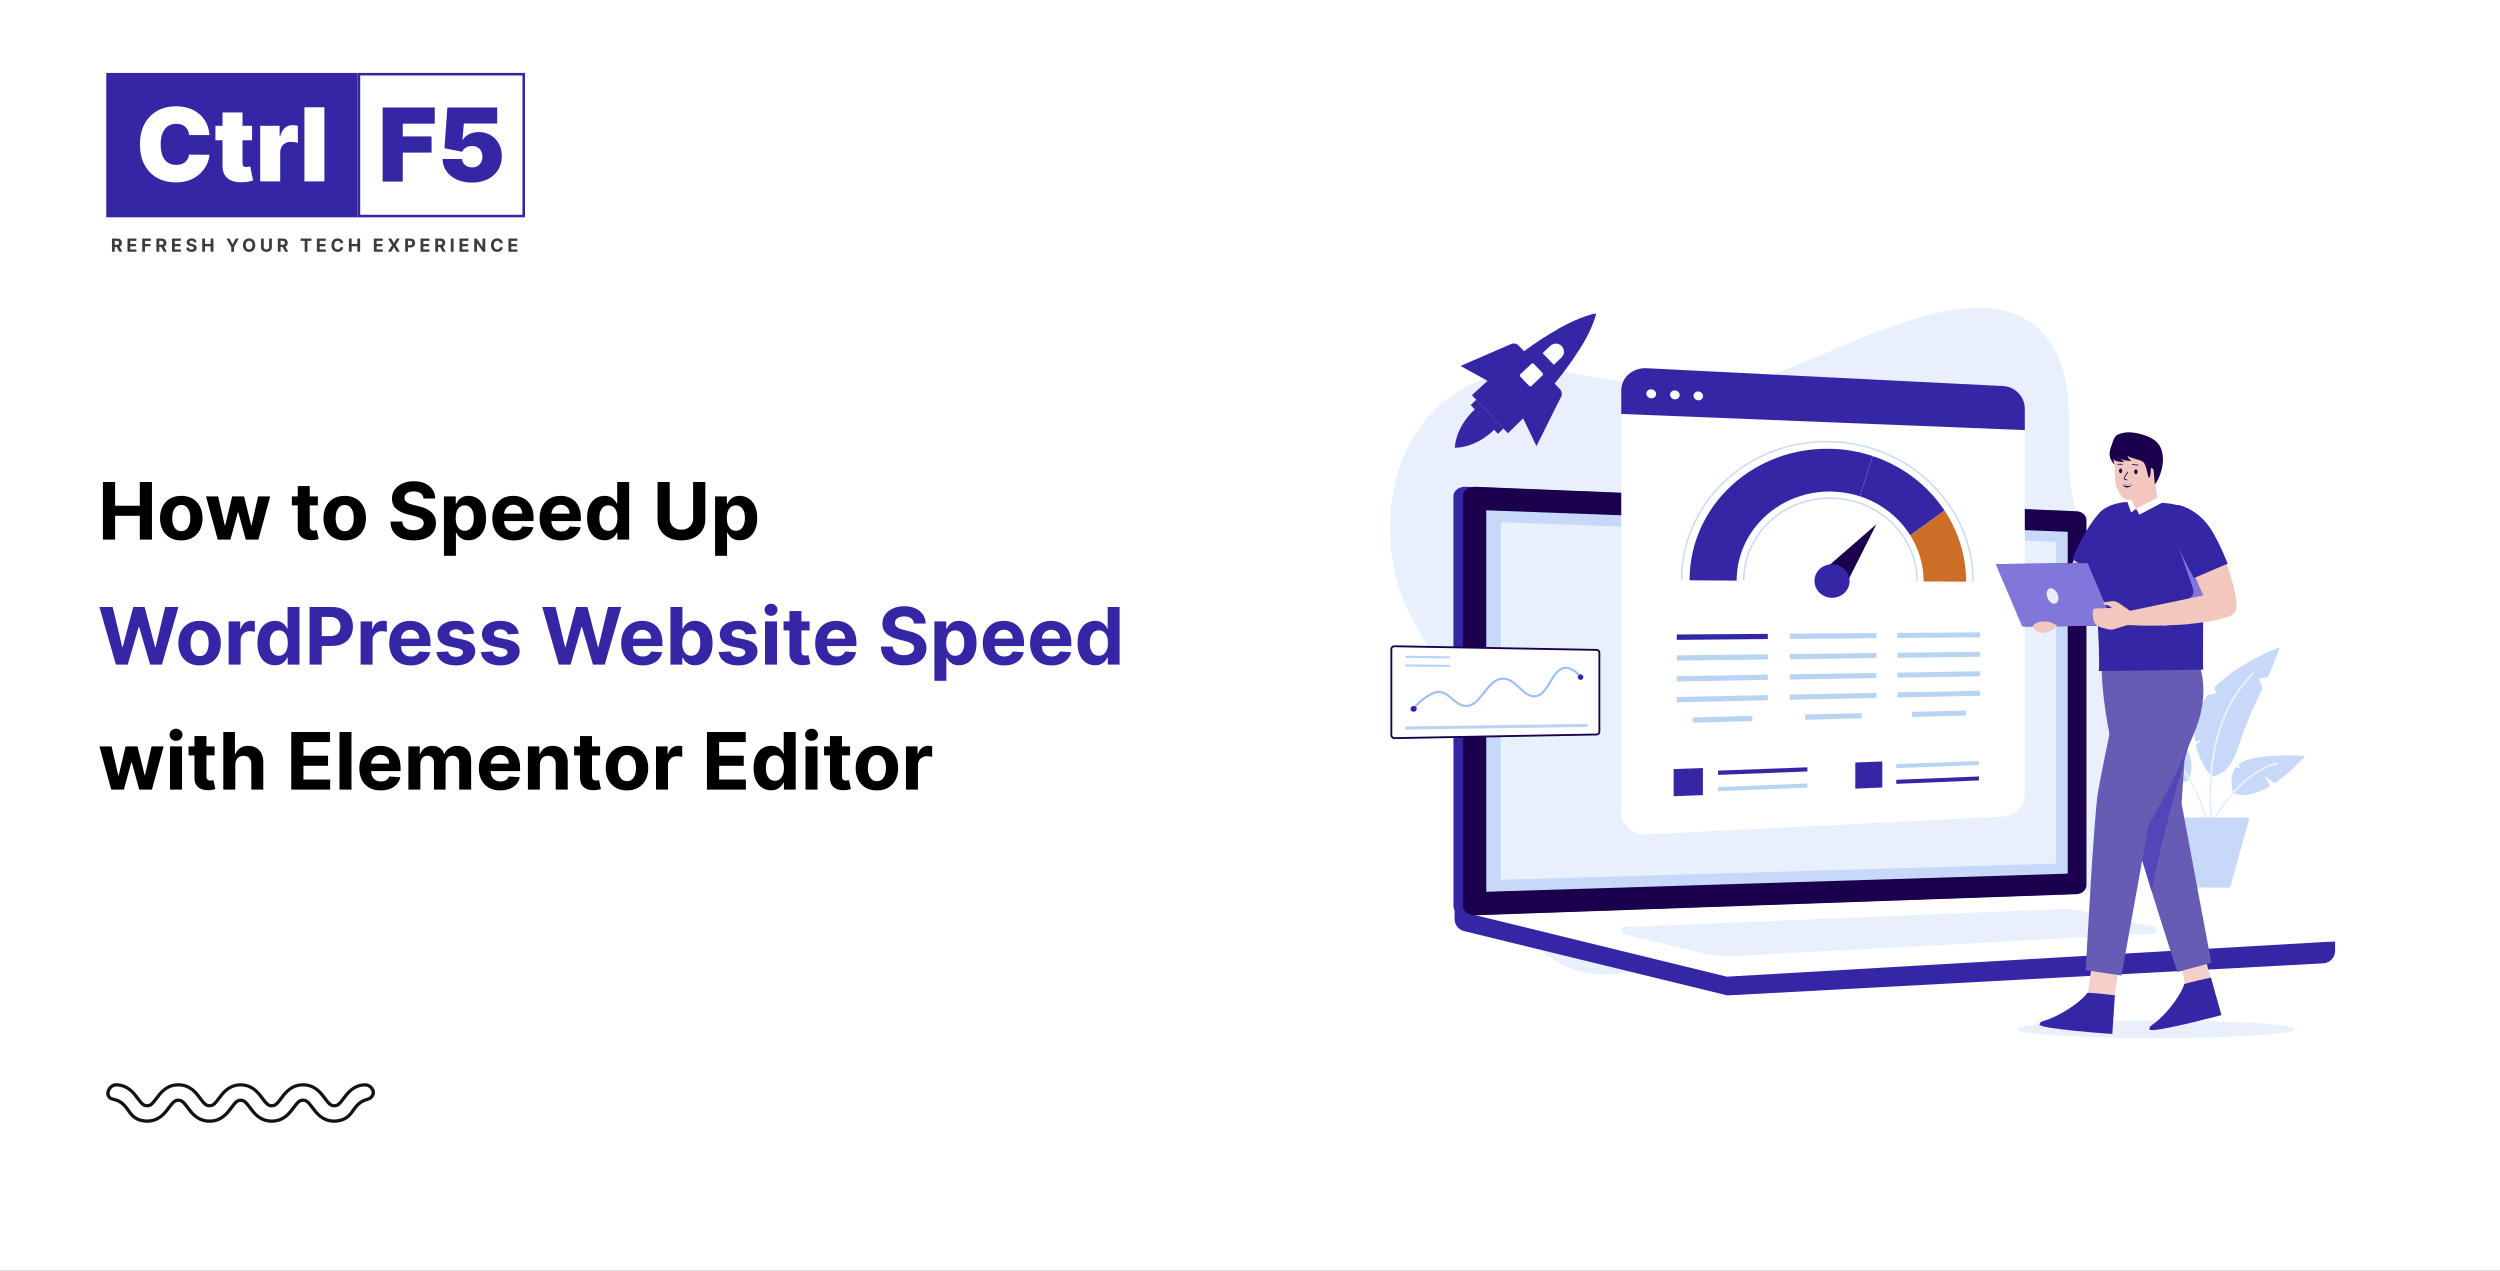<svg width="1200" height="610" viewBox="0 0 1200 610" fill="none" xmlns="http://www.w3.org/2000/svg">
<rect x="0" y="0" width="1200" height="610" fill="#333333" stroke="none"/>
<g clip-path="url(#clip0_323_2)">
<rect width="1200" height="610" fill="white"/>
<path d="M183.667 87.154V51.572H208.685V59.356H193.327V65.472H207.157V73.255H193.327V87.154H183.667ZM226.555 87.641C223.821 87.641 221.394 87.16 219.275 86.199C217.167 85.226 215.505 83.888 214.289 82.185C213.084 80.483 212.47 78.525 212.447 76.313H221.829C221.864 77.541 222.338 78.519 223.254 79.249C224.18 79.979 225.28 80.344 226.555 80.344C227.539 80.344 228.408 80.135 229.161 79.718C229.914 79.29 230.504 78.687 230.933 77.911C231.361 77.135 231.57 76.232 231.558 75.201C231.57 74.159 231.361 73.255 230.933 72.491C230.504 71.715 229.914 71.118 229.161 70.701C228.408 70.272 227.539 70.058 226.555 70.058C225.535 70.058 224.591 70.307 223.723 70.805C222.865 71.292 222.234 71.969 221.829 72.838L213.35 71.17L214.74 51.572H238.647V59.286H222.663L221.968 67.139H222.176C222.732 66.062 223.694 65.17 225.06 64.464C226.427 63.746 228.014 63.387 229.821 63.387C231.94 63.387 233.828 63.879 235.485 64.863C237.153 65.848 238.467 67.209 239.429 68.946C240.402 70.672 240.882 72.664 240.871 74.923C240.882 77.402 240.292 79.602 239.099 81.525C237.917 83.436 236.255 84.936 234.112 86.025C231.969 87.102 229.45 87.641 226.555 87.641Z" fill="#3526A6"/>
<rect x="51" y="35" width="120.682" height="69.31" fill="#3526A6"/>
<rect x="172.291" y="35.612" width="79.095" height="68.087" stroke="#3526A6" stroke-width="1.223"/>
<path d="M100.554 64.838H90.755C90.686 64.028 90.5 63.292 90.199 62.632C89.909 61.972 89.504 61.404 88.983 60.929C88.473 60.443 87.854 60.072 87.124 59.817C86.394 59.551 85.566 59.418 84.639 59.418C83.018 59.418 81.645 59.812 80.522 60.599C79.41 61.387 78.564 62.516 77.985 63.987C77.418 65.458 77.134 67.225 77.134 69.286C77.134 71.464 77.424 73.288 78.003 74.759C78.593 76.218 79.445 77.319 80.556 78.06C81.668 78.79 83.006 79.155 84.57 79.155C85.462 79.155 86.261 79.044 86.968 78.825C87.674 78.593 88.288 78.263 88.809 77.834C89.33 77.406 89.753 76.89 90.078 76.288C90.413 75.674 90.639 74.985 90.755 74.22L100.554 74.29C100.438 75.796 100.015 77.33 99.286 78.894C98.556 80.446 97.519 81.882 96.176 83.203C94.844 84.511 93.193 85.566 91.224 86.365C89.255 87.164 86.968 87.564 84.361 87.564C81.095 87.564 78.165 86.863 75.57 85.461C72.987 84.06 70.943 81.998 69.437 79.276C67.943 76.554 67.196 73.224 67.196 69.286C67.196 65.325 67.96 61.989 69.489 59.279C71.018 56.557 73.08 54.501 75.674 53.111C78.269 51.71 81.165 51.009 84.361 51.009C86.609 51.009 88.676 51.316 90.564 51.93C92.452 52.544 94.108 53.441 95.533 54.623C96.957 55.792 98.104 57.234 98.973 58.949C99.842 60.663 100.369 62.626 100.554 64.838ZM120.99 60.391V67.34H103.408V60.391H120.99ZM106.813 53.997H116.403V78.494C116.403 78.865 116.467 79.178 116.594 79.433C116.722 79.676 116.919 79.861 117.185 79.989C117.452 80.104 117.793 80.162 118.21 80.162C118.5 80.162 118.836 80.127 119.218 80.058C119.612 79.989 119.901 79.931 120.087 79.884L121.476 86.625C121.048 86.753 120.434 86.909 119.635 87.094C118.847 87.28 117.909 87.401 116.82 87.459C114.62 87.575 112.772 87.349 111.278 86.782C109.784 86.203 108.66 85.293 107.907 84.054C107.155 82.815 106.79 81.263 106.813 79.398V53.997ZM124.903 87.077V60.391H134.216V65.464H134.494C134.98 63.588 135.751 62.215 136.805 61.346C137.87 60.478 139.115 60.043 140.54 60.043C140.957 60.043 141.368 60.078 141.774 60.148C142.191 60.205 142.59 60.292 142.972 60.408V68.591C142.497 68.429 141.913 68.308 141.218 68.226C140.523 68.145 139.926 68.105 139.428 68.105C138.49 68.105 137.644 68.319 136.891 68.748C136.15 69.165 135.565 69.755 135.137 70.52C134.708 71.273 134.494 72.159 134.494 73.178V87.077H124.903ZM155.707 51.495V87.077H146.117V51.495H155.707Z" fill="white"/>
<path d="M53.741 120.834V114.504H56.239C56.717 114.504 57.125 114.59 57.462 114.761C57.803 114.93 58.061 115.17 58.238 115.481C58.417 115.79 58.507 116.153 58.507 116.572C58.507 116.992 58.416 117.354 58.235 117.657C58.054 117.957 57.791 118.188 57.447 118.349C57.105 118.51 56.691 118.59 56.205 118.59H54.533V117.514H55.988C56.244 117.514 56.456 117.479 56.625 117.409C56.794 117.339 56.92 117.234 57.002 117.094C57.087 116.954 57.129 116.78 57.129 116.572C57.129 116.362 57.087 116.184 57.002 116.04C56.92 115.896 56.793 115.787 56.622 115.713C56.453 115.636 56.24 115.598 55.982 115.598H55.08V120.834H53.741ZM57.16 117.953L58.733 120.834H57.255L55.716 117.953H57.16ZM61.194 120.834V114.504H65.459V115.607H62.532V117.116H65.239V118.219H62.532V119.73H65.471V120.834H61.194ZM68.263 120.834V114.504H72.454V115.607H69.601V117.116H72.176V118.219H69.601V120.834H68.263ZM75.095 120.834V114.504H77.592C78.07 114.504 78.478 114.59 78.816 114.761C79.156 114.93 79.415 115.17 79.592 115.481C79.771 115.79 79.861 116.153 79.861 116.572C79.861 116.992 79.77 117.354 79.589 117.657C79.407 117.957 79.145 118.188 78.8 118.349C78.459 118.51 78.044 118.59 77.558 118.59H75.886V117.514H77.342C77.597 117.514 77.809 117.479 77.978 117.409C78.147 117.339 78.273 117.234 78.356 117.094C78.44 116.954 78.482 116.78 78.482 116.572C78.482 116.362 78.44 116.184 78.356 116.04C78.273 115.896 78.146 115.787 77.975 115.713C77.806 115.636 77.593 115.598 77.336 115.598H76.433V120.834H75.095ZM78.513 117.953L80.086 120.834H78.609L77.07 117.953H78.513ZM82.547 120.834V114.504H86.812V115.607H83.885V117.116H86.593V118.219H83.885V119.73H86.824V120.834H82.547ZM93.05 116.324C93.026 116.075 92.919 115.881 92.732 115.743C92.544 115.605 92.29 115.536 91.969 115.536C91.75 115.536 91.566 115.567 91.415 115.629C91.265 115.689 91.15 115.772 91.069 115.879C90.991 115.987 90.952 116.108 90.952 116.244C90.948 116.357 90.971 116.456 91.023 116.541C91.076 116.625 91.15 116.698 91.242 116.76C91.335 116.82 91.442 116.873 91.564 116.918C91.685 116.961 91.815 116.998 91.953 117.029L92.522 117.165C92.798 117.227 93.051 117.309 93.282 117.412C93.513 117.515 93.713 117.642 93.882 117.793C94.051 117.943 94.181 118.12 94.274 118.324C94.369 118.528 94.417 118.762 94.419 119.026C94.417 119.413 94.319 119.749 94.123 120.033C93.929 120.315 93.649 120.535 93.282 120.692C92.917 120.846 92.478 120.923 91.962 120.923C91.451 120.923 91.006 120.845 90.627 120.688C90.25 120.532 89.956 120.3 89.743 119.993C89.533 119.684 89.423 119.302 89.413 118.846H90.708C90.722 119.059 90.783 119.236 90.89 119.378C90.999 119.518 91.144 119.624 91.326 119.696C91.509 119.766 91.716 119.801 91.947 119.801C92.174 119.801 92.37 119.768 92.537 119.703C92.706 119.637 92.837 119.545 92.93 119.427C93.022 119.31 93.069 119.175 93.069 119.023C93.069 118.88 93.027 118.761 92.942 118.664C92.86 118.567 92.738 118.485 92.578 118.417C92.419 118.349 92.224 118.287 91.993 118.231L91.304 118.058C90.77 117.928 90.349 117.726 90.04 117.449C89.731 117.173 89.578 116.801 89.579 116.334C89.578 115.95 89.68 115.616 89.885 115.329C90.094 115.043 90.379 114.819 90.742 114.659C91.104 114.498 91.516 114.418 91.978 114.418C92.448 114.418 92.858 114.498 93.208 114.659C93.56 114.819 93.834 115.043 94.03 115.329C94.226 115.616 94.327 115.947 94.333 116.324H93.05ZM97.06 120.834V114.504H98.398V117.116H101.115V114.504H102.45V120.834H101.115V118.219H98.398V120.834H97.06ZM108.678 114.504H110.177L111.621 117.23H111.682L113.126 114.504H114.625L112.316 118.596V120.834H110.987V118.596L108.678 114.504ZM122.53 117.669C122.53 118.359 122.4 118.946 122.138 119.431C121.878 119.915 121.524 120.285 121.075 120.54C120.628 120.794 120.125 120.92 119.566 120.92C119.004 120.92 118.499 120.792 118.052 120.537C117.605 120.281 117.252 119.912 116.992 119.427C116.732 118.943 116.603 118.357 116.603 117.669C116.603 116.979 116.732 116.391 116.992 115.907C117.252 115.423 117.605 115.054 118.052 114.801C118.499 114.545 119.004 114.418 119.566 114.418C120.125 114.418 120.628 114.545 121.075 114.801C121.524 115.054 121.878 115.423 122.138 115.907C122.4 116.391 122.53 116.979 122.53 117.669ZM121.174 117.669C121.174 117.222 121.107 116.845 120.973 116.538C120.841 116.231 120.654 115.998 120.413 115.839C120.172 115.681 119.89 115.601 119.566 115.601C119.243 115.601 118.961 115.681 118.72 115.839C118.479 115.998 118.291 116.231 118.157 116.538C118.025 116.845 117.959 117.222 117.959 117.669C117.959 118.116 118.025 118.493 118.157 118.8C118.291 119.107 118.479 119.34 118.72 119.499C118.961 119.657 119.243 119.737 119.566 119.737C119.89 119.737 120.172 119.657 120.413 119.499C120.654 119.34 120.841 119.107 120.973 118.8C121.107 118.493 121.174 118.116 121.174 117.669ZM129.172 114.504H130.51V118.615C130.51 119.076 130.4 119.48 130.18 119.826C129.961 120.172 129.655 120.442 129.262 120.636C128.868 120.827 128.41 120.923 127.886 120.923C127.361 120.923 126.901 120.827 126.508 120.636C126.114 120.442 125.808 120.172 125.59 119.826C125.372 119.48 125.262 119.076 125.262 118.615V114.504H126.601V118.5C126.601 118.741 126.653 118.956 126.758 119.143C126.865 119.331 127.016 119.478 127.209 119.585C127.403 119.692 127.629 119.746 127.886 119.746C128.146 119.746 128.372 119.692 128.563 119.585C128.757 119.478 128.906 119.331 129.011 119.143C129.118 118.956 129.172 118.741 129.172 118.5V114.504ZM133.352 120.834V114.504H135.849C136.327 114.504 136.735 114.59 137.073 114.761C137.413 114.93 137.672 115.17 137.849 115.481C138.028 115.79 138.118 116.153 138.118 116.572C138.118 116.992 138.027 117.354 137.846 117.657C137.664 117.957 137.402 118.188 137.058 118.349C136.716 118.51 136.301 118.59 135.815 118.59H134.143V117.514H135.599C135.854 117.514 136.067 117.479 136.235 117.409C136.404 117.339 136.53 117.234 136.613 117.094C136.697 116.954 136.739 116.78 136.739 116.572C136.739 116.362 136.697 116.184 136.613 116.04C136.53 115.896 136.403 115.787 136.232 115.713C136.063 115.636 135.85 115.598 135.593 115.598H134.69V120.834H133.352ZM136.77 117.953L138.343 120.834H136.866L135.327 117.953H136.77ZM144.318 115.607V114.504H149.516V115.607H147.579V120.834H146.256V115.607H144.318ZM152.113 120.834V114.504H156.378V115.607H153.451V117.116H156.159V118.219H153.451V119.73H156.391V120.834H152.113ZM164.768 116.72H163.414C163.389 116.545 163.339 116.389 163.262 116.253C163.186 116.115 163.088 115.998 162.969 115.901C162.849 115.804 162.711 115.73 162.555 115.679C162.4 115.627 162.232 115.601 162.051 115.601C161.723 115.601 161.438 115.683 161.195 115.845C160.952 116.006 160.763 116.241 160.629 116.55C160.495 116.857 160.428 117.23 160.428 117.669C160.428 118.12 160.495 118.499 160.629 118.806C160.765 119.113 160.955 119.345 161.198 119.502C161.441 119.658 161.722 119.737 162.042 119.737C162.221 119.737 162.387 119.713 162.539 119.665C162.694 119.618 162.831 119.549 162.95 119.458C163.07 119.366 163.169 119.253 163.247 119.121C163.327 118.99 163.383 118.839 163.414 118.67L164.768 118.676C164.732 118.967 164.645 119.247 164.505 119.517C164.367 119.785 164.18 120.025 163.945 120.237C163.713 120.447 163.434 120.614 163.111 120.738C162.79 120.859 162.426 120.92 162.02 120.92C161.455 120.92 160.951 120.792 160.506 120.537C160.063 120.281 159.712 119.912 159.455 119.427C159.199 118.943 159.071 118.357 159.071 117.669C159.071 116.979 159.201 116.391 159.461 115.907C159.721 115.423 160.073 115.054 160.518 114.801C160.963 114.545 161.464 114.418 162.02 114.418C162.387 114.418 162.727 114.469 163.04 114.572C163.355 114.675 163.634 114.826 163.877 115.023C164.121 115.219 164.318 115.459 164.471 115.743C164.625 116.028 164.724 116.353 164.768 116.72ZM167.468 120.834V114.504H168.806V117.116H171.523V114.504H172.858V120.834H171.523V118.219H168.806V120.834H167.468ZM179.457 120.834V114.504H183.722V115.607H180.795V117.116H183.502V118.219H180.795V119.73H183.734V120.834H179.457ZM187.781 114.504L189.058 116.661H189.107L190.39 114.504H191.901L189.969 117.669L191.944 120.834H190.405L189.107 118.673H189.058L187.76 120.834H186.227L188.208 117.669L186.264 114.504H187.781ZM194.489 120.834V114.504H196.986C197.466 114.504 197.875 114.596 198.213 114.779C198.551 114.96 198.808 115.213 198.985 115.536C199.165 115.858 199.254 116.229 199.254 116.649C199.254 117.069 199.164 117.44 198.982 117.762C198.801 118.083 198.538 118.333 198.194 118.513C197.852 118.692 197.438 118.782 196.952 118.782H195.36V117.709H196.735C196.993 117.709 197.205 117.665 197.372 117.576C197.541 117.486 197.667 117.361 197.749 117.202C197.834 117.041 197.876 116.857 197.876 116.649C197.876 116.439 197.834 116.255 197.749 116.099C197.667 115.94 197.541 115.818 197.372 115.731C197.203 115.642 196.989 115.598 196.729 115.598H195.827V120.834H194.489ZM201.864 120.834V114.504H206.129V115.607H203.202V117.116H205.91V118.219H203.202V119.73H206.142V120.834H201.864ZM208.934 120.834V114.504H211.431C211.909 114.504 212.317 114.59 212.655 114.761C212.995 114.93 213.253 115.17 213.431 115.481C213.61 115.79 213.7 116.153 213.7 116.572C213.7 116.992 213.609 117.354 213.428 117.657C213.246 117.957 212.984 118.188 212.639 118.349C212.297 118.51 211.883 118.59 211.397 118.59H209.725V117.514H211.181C211.436 117.514 211.648 117.479 211.817 117.409C211.986 117.339 212.112 117.234 212.194 117.094C212.279 116.954 212.321 116.78 212.321 116.572C212.321 116.362 212.279 116.184 212.194 116.04C212.112 115.896 211.985 115.787 211.814 115.713C211.645 115.636 211.432 115.598 211.175 115.598H210.272V120.834H208.934ZM212.352 117.953L213.925 120.834H212.448L210.909 117.953H212.352ZM217.724 114.504V120.834H216.386V114.504H217.724ZM220.566 120.834V114.504H224.831V115.607H221.904V117.116H224.611V118.219H221.904V119.73H224.843V120.834H220.566ZM232.93 114.504V120.834H231.774L229.02 116.85H228.974V120.834H227.635V114.504H228.81L231.542 118.485H231.598V114.504H232.93ZM241.361 116.72H240.007C239.982 116.545 239.932 116.389 239.856 116.253C239.779 116.115 239.682 115.998 239.562 115.901C239.443 115.804 239.304 115.73 239.148 115.679C238.993 115.627 238.825 115.601 238.644 115.601C238.317 115.601 238.031 115.683 237.788 115.845C237.545 116.006 237.356 116.241 237.222 116.55C237.089 116.857 237.022 117.23 237.022 117.669C237.022 118.12 237.089 118.499 237.222 118.806C237.358 119.113 237.548 119.345 237.791 119.502C238.034 119.658 238.315 119.737 238.635 119.737C238.814 119.737 238.98 119.713 239.132 119.665C239.287 119.618 239.424 119.549 239.543 119.458C239.663 119.366 239.762 119.253 239.84 119.121C239.921 118.99 239.976 118.839 240.007 118.67L241.361 118.676C241.326 118.967 241.238 119.247 241.098 119.517C240.96 119.785 240.774 120.025 240.539 120.237C240.306 120.447 240.028 120.614 239.704 120.738C239.383 120.859 239.019 120.92 238.613 120.92C238.049 120.92 237.544 120.792 237.099 120.537C236.656 120.281 236.306 119.912 236.048 119.427C235.793 118.943 235.665 118.357 235.665 117.669C235.665 116.979 235.795 116.391 236.054 115.907C236.314 115.423 236.666 115.054 237.111 114.801C237.556 114.545 238.057 114.418 238.613 114.418C238.98 114.418 239.32 114.469 239.633 114.572C239.948 114.675 240.228 114.826 240.471 115.023C240.714 115.219 240.912 115.459 241.064 115.743C241.219 116.028 241.318 116.353 241.361 116.72ZM244.061 120.834V114.504H248.326V115.607H245.399V117.116H248.107V118.219H245.399V119.73H248.339V120.834H244.061Z" fill="#3C3C3C"/>
<path d="M49.402 259V231.364H55.245V242.766H67.106V231.364H72.936V259H67.106V247.584H55.245V259H49.402ZM87.011 259.405C84.915 259.405 83.102 258.96 81.572 258.069C80.052 257.169 78.878 255.919 78.05 254.317C77.223 252.707 76.809 250.84 76.809 248.717C76.809 246.576 77.223 244.705 78.05 243.104C78.878 241.493 80.052 240.243 81.572 239.352C83.102 238.453 84.915 238.003 87.011 238.003C89.107 238.003 90.915 238.453 92.435 239.352C93.965 240.243 95.143 241.493 95.971 243.104C96.799 244.705 97.212 246.576 97.212 248.717C97.212 250.84 96.799 252.707 95.971 254.317C95.143 255.919 93.965 257.169 92.435 258.069C90.915 258.96 89.107 259.405 87.011 259.405ZM87.038 254.952C87.991 254.952 88.787 254.682 89.426 254.142C90.065 253.593 90.546 252.847 90.87 251.902C91.203 250.957 91.369 249.882 91.369 248.677C91.369 247.471 91.203 246.396 90.87 245.452C90.546 244.507 90.065 243.76 89.426 243.212C88.787 242.663 87.991 242.388 87.038 242.388C86.075 242.388 85.265 242.663 84.609 243.212C83.961 243.76 83.471 244.507 83.138 245.452C82.814 246.396 82.652 247.471 82.652 248.677C82.652 249.882 82.814 250.957 83.138 251.902C83.471 252.847 83.961 253.593 84.609 254.142C85.265 254.682 86.075 254.952 87.038 254.952ZM104.52 259L98.879 238.273H104.695L107.907 252.199H108.096L111.442 238.273H117.15L120.551 252.118H120.726L123.884 238.273H129.686L124.059 259H117.973L114.411 245.964H114.154L110.592 259H104.52ZM152.573 238.273V242.591H140.091V238.273H152.573ZM142.924 233.307H148.673V252.631C148.673 253.161 148.754 253.575 148.916 253.872C149.078 254.16 149.303 254.362 149.591 254.479C149.887 254.596 150.229 254.655 150.616 254.655C150.886 254.655 151.156 254.632 151.426 254.587C151.696 254.533 151.903 254.493 152.047 254.466L152.951 258.744C152.663 258.834 152.258 258.937 151.736 259.054C151.214 259.18 150.58 259.256 149.833 259.283C148.448 259.337 147.234 259.153 146.19 258.73C145.155 258.307 144.35 257.651 143.775 256.76C143.199 255.869 142.915 254.745 142.924 253.386V233.307ZM165.46 259.405C163.364 259.405 161.551 258.96 160.022 258.069C158.501 257.169 157.327 255.919 156.5 254.317C155.672 252.707 155.258 250.84 155.258 248.717C155.258 246.576 155.672 244.705 156.5 243.104C157.327 241.493 158.501 240.243 160.022 239.352C161.551 238.453 163.364 238.003 165.46 238.003C167.556 238.003 169.364 238.453 170.885 239.352C172.414 240.243 173.592 241.493 174.42 243.104C175.248 244.705 175.662 246.576 175.662 248.717C175.662 250.84 175.248 252.707 174.42 254.317C173.592 255.919 172.414 257.169 170.885 258.069C169.364 258.96 167.556 259.405 165.46 259.405ZM165.487 254.952C166.44 254.952 167.237 254.682 167.875 254.142C168.514 253.593 168.995 252.847 169.319 251.902C169.652 250.957 169.819 249.882 169.819 248.677C169.819 247.471 169.652 246.396 169.319 245.452C168.995 244.507 168.514 243.76 167.875 243.212C167.237 242.663 166.44 242.388 165.487 242.388C164.524 242.388 163.715 242.663 163.058 243.212C162.41 243.76 161.92 244.507 161.587 245.452C161.263 246.396 161.101 247.471 161.101 248.677C161.101 249.882 161.263 250.957 161.587 251.902C161.92 252.847 162.41 253.593 163.058 254.142C163.715 254.682 164.524 254.952 165.487 254.952ZM203.295 239.312C203.187 238.223 202.723 237.378 201.905 236.775C201.086 236.172 199.975 235.871 198.572 235.871C197.618 235.871 196.813 236.006 196.156 236.276C195.499 236.536 194.996 236.901 194.645 237.369C194.303 237.836 194.132 238.367 194.132 238.961C194.114 239.456 194.217 239.888 194.442 240.256C194.676 240.625 194.996 240.945 195.4 241.214C195.805 241.475 196.273 241.705 196.804 241.903C197.335 242.092 197.901 242.254 198.504 242.388L200.987 242.982C202.193 243.252 203.299 243.612 204.307 244.062C205.314 244.512 206.187 245.065 206.925 245.722C207.662 246.378 208.233 247.152 208.638 248.043C209.052 248.933 209.264 249.954 209.273 251.106C209.264 252.797 208.832 254.263 207.977 255.505C207.131 256.737 205.908 257.696 204.307 258.379C202.714 259.054 200.794 259.391 198.545 259.391C196.314 259.391 194.37 259.049 192.715 258.366C191.069 257.682 189.782 256.67 188.856 255.33C187.938 253.98 187.457 252.311 187.412 250.323H193.066C193.129 251.25 193.394 252.023 193.862 252.644C194.339 253.256 194.973 253.719 195.765 254.034C196.565 254.34 197.47 254.493 198.477 254.493C199.467 254.493 200.326 254.349 201.055 254.061C201.792 253.773 202.363 253.373 202.768 252.86C203.173 252.347 203.376 251.758 203.376 251.092C203.376 250.472 203.191 249.95 202.822 249.527C202.462 249.104 201.932 248.744 201.23 248.447C200.537 248.151 199.687 247.881 198.68 247.638L195.67 246.882C193.34 246.315 191.501 245.429 190.151 244.224C188.802 243.018 188.131 241.394 188.14 239.352C188.131 237.679 188.577 236.217 189.476 234.967C190.385 233.716 191.631 232.74 193.214 232.038C194.798 231.337 196.597 230.986 198.612 230.986C200.663 230.986 202.453 231.337 203.983 232.038C205.521 232.74 206.718 233.716 207.572 234.967C208.427 236.217 208.868 237.665 208.895 239.312H203.295ZM213.095 266.773V238.273H218.762V241.754H219.019C219.271 241.196 219.635 240.63 220.112 240.054C220.598 239.469 221.227 238.983 222.001 238.597C222.784 238.201 223.755 238.003 224.916 238.003C226.427 238.003 227.822 238.399 229.099 239.19C230.377 239.973 231.398 241.156 232.162 242.739C232.927 244.314 233.309 246.288 233.309 248.663C233.309 250.975 232.936 252.928 232.189 254.52C231.452 256.103 230.444 257.304 229.167 258.123C227.898 258.933 226.477 259.337 224.902 259.337C223.787 259.337 222.838 259.153 222.055 258.784C221.281 258.415 220.647 257.952 220.152 257.394C219.658 256.827 219.28 256.256 219.019 255.68H218.843V266.773H213.095ZM218.722 248.636C218.722 249.869 218.893 250.944 219.235 251.862C219.577 252.779 220.071 253.494 220.719 254.007C221.367 254.511 222.154 254.763 223.081 254.763C224.016 254.763 224.808 254.506 225.456 253.994C226.103 253.472 226.594 252.752 226.926 251.835C227.268 250.908 227.439 249.842 227.439 248.636C227.439 247.44 227.273 246.387 226.94 245.479C226.607 244.57 226.117 243.859 225.469 243.347C224.821 242.834 224.025 242.577 223.081 242.577C222.145 242.577 221.353 242.825 220.706 243.32C220.067 243.814 219.577 244.516 219.235 245.425C218.893 246.333 218.722 247.404 218.722 248.636ZM246.588 259.405C244.456 259.405 242.62 258.973 241.082 258.109C239.553 257.237 238.374 256.004 237.547 254.412C236.719 252.811 236.305 250.917 236.305 248.731C236.305 246.599 236.719 244.728 237.547 243.117C238.374 241.507 239.539 240.252 241.042 239.352C242.553 238.453 244.325 238.003 246.358 238.003C247.726 238.003 248.999 238.223 250.177 238.664C251.365 239.096 252.399 239.748 253.281 240.621C254.172 241.493 254.864 242.591 255.359 243.913C255.854 245.227 256.101 246.765 256.101 248.528V250.107H238.599V246.545H250.69C250.69 245.717 250.51 244.984 250.15 244.345C249.79 243.706 249.291 243.207 248.652 242.847C248.023 242.478 247.289 242.294 246.453 242.294C245.58 242.294 244.806 242.496 244.132 242.901C243.466 243.297 242.944 243.832 242.566 244.507C242.189 245.173 241.995 245.915 241.986 246.734V250.121C241.986 251.146 242.175 252.032 242.553 252.779C242.94 253.526 243.484 254.102 244.186 254.506C244.887 254.911 245.72 255.114 246.682 255.114C247.321 255.114 247.906 255.024 248.436 254.844C248.967 254.664 249.422 254.394 249.799 254.034C250.177 253.674 250.465 253.233 250.663 252.712L255.98 253.062C255.71 254.34 255.157 255.455 254.32 256.409C253.492 257.354 252.422 258.091 251.108 258.622C249.804 259.144 248.297 259.405 246.588 259.405ZM269.299 259.405C267.167 259.405 265.331 258.973 263.793 258.109C262.264 257.237 261.085 256.004 260.257 254.412C259.43 252.811 259.016 250.917 259.016 248.731C259.016 246.599 259.43 244.728 260.257 243.117C261.085 241.507 262.25 240.252 263.752 239.352C265.264 238.453 267.036 238.003 269.069 238.003C270.437 238.003 271.71 238.223 272.888 238.664C274.076 239.096 275.11 239.748 275.992 240.621C276.882 241.493 277.575 242.591 278.07 243.913C278.565 245.227 278.812 246.765 278.812 248.528V250.107H261.31V246.545H273.401C273.401 245.717 273.221 244.984 272.861 244.345C272.501 243.706 272.002 243.207 271.363 242.847C270.734 242.478 270 242.294 269.164 242.294C268.291 242.294 267.517 242.496 266.843 242.901C266.177 243.297 265.655 243.832 265.277 244.507C264.9 245.173 264.706 245.915 264.697 246.734V250.121C264.697 251.146 264.886 252.032 265.264 252.779C265.651 253.526 266.195 254.102 266.897 254.506C267.598 254.911 268.431 255.114 269.393 255.114C270.032 255.114 270.617 255.024 271.147 254.844C271.678 254.664 272.132 254.394 272.51 254.034C272.888 253.674 273.176 253.233 273.374 252.712L278.691 253.062C278.421 254.34 277.868 255.455 277.031 256.409C276.203 257.354 275.133 258.091 273.819 258.622C272.515 259.144 271.008 259.405 269.299 259.405ZM290.201 259.337C288.627 259.337 287.201 258.933 285.924 258.123C284.655 257.304 283.648 256.103 282.901 254.52C282.163 252.928 281.794 250.975 281.794 248.663C281.794 246.288 282.177 244.314 282.941 242.739C283.706 241.156 284.723 239.973 285.991 239.19C287.269 238.399 288.667 238.003 290.188 238.003C291.348 238.003 292.315 238.201 293.089 238.597C293.872 238.983 294.502 239.469 294.978 240.054C295.464 240.63 295.833 241.196 296.085 241.754H296.26V231.364H301.995V259H296.328V255.68H296.085C295.815 256.256 295.433 256.827 294.938 257.394C294.452 257.952 293.818 258.415 293.035 258.784C292.261 259.153 291.317 259.337 290.201 259.337ZM292.023 254.763C292.95 254.763 293.732 254.511 294.371 254.007C295.019 253.494 295.514 252.779 295.855 251.862C296.206 250.944 296.382 249.869 296.382 248.636C296.382 247.404 296.211 246.333 295.869 245.425C295.527 244.516 295.032 243.814 294.385 243.32C293.737 242.825 292.95 242.577 292.023 242.577C291.078 242.577 290.282 242.834 289.635 243.347C288.987 243.859 288.497 244.57 288.164 245.479C287.831 246.387 287.664 247.44 287.664 248.636C287.664 249.842 287.831 250.908 288.164 251.835C288.506 252.752 288.996 253.472 289.635 253.994C290.282 254.506 291.078 254.763 292.023 254.763ZM332.695 231.364H338.538V249.311C338.538 251.326 338.057 253.089 337.094 254.601C336.141 256.112 334.805 257.291 333.086 258.136C331.368 258.973 329.366 259.391 327.081 259.391C324.787 259.391 322.781 258.973 321.063 258.136C319.345 257.291 318.009 256.112 317.055 254.601C316.101 253.089 315.625 251.326 315.625 249.311V231.364H321.468V248.812C321.468 249.864 321.697 250.8 322.156 251.619C322.624 252.437 323.28 253.08 324.126 253.548C324.972 254.016 325.957 254.25 327.081 254.25C328.215 254.25 329.2 254.016 330.037 253.548C330.882 253.08 331.534 252.437 331.993 251.619C332.461 250.8 332.695 249.864 332.695 248.812V231.364ZM343.237 266.773V238.273H348.905V241.754H349.161C349.413 241.196 349.778 240.63 350.254 240.054C350.74 239.469 351.37 238.983 352.144 238.597C352.926 238.201 353.898 238.003 355.058 238.003C356.57 238.003 357.964 238.399 359.242 239.19C360.519 239.973 361.54 241.156 362.305 242.739C363.07 244.314 363.452 246.288 363.452 248.663C363.452 250.975 363.079 252.928 362.332 254.52C361.594 256.103 360.587 257.304 359.309 258.123C358.041 258.933 356.619 259.337 355.045 259.337C353.929 259.337 352.98 259.153 352.198 258.784C351.424 258.415 350.79 257.952 350.295 257.394C349.8 256.827 349.422 256.256 349.161 255.68H348.986V266.773H343.237ZM348.865 248.636C348.865 249.869 349.035 250.944 349.377 251.862C349.719 252.779 350.214 253.494 350.862 254.007C351.509 254.511 352.297 254.763 353.223 254.763C354.159 254.763 354.95 254.506 355.598 253.994C356.246 253.472 356.736 252.752 357.069 251.835C357.411 250.908 357.582 249.842 357.582 248.636C357.582 247.44 357.415 246.387 357.083 245.479C356.75 244.57 356.259 243.859 355.612 243.347C354.964 242.834 354.168 242.577 353.223 242.577C352.288 242.577 351.496 242.825 350.848 243.32C350.209 243.814 349.719 244.516 349.377 245.425C349.035 246.333 348.865 247.404 348.865 248.636ZM53.383 379L47.742 358.273H53.558L56.77 372.199H56.959L60.305 358.273H66.013L69.414 372.118H69.59L72.747 358.273H78.55L72.923 379H66.837L63.274 365.964H63.018L59.455 379H53.383ZM81.616 379V358.273H87.365V379H81.616ZM84.504 355.601C83.649 355.601 82.916 355.317 82.305 354.751C81.702 354.175 81.4 353.487 81.4 352.686C81.4 351.894 81.702 351.215 82.305 350.648C82.916 350.073 83.649 349.785 84.504 349.785C85.359 349.785 86.087 350.073 86.69 350.648C87.302 351.215 87.608 351.894 87.608 352.686C87.608 353.487 87.302 354.175 86.69 354.751C86.087 355.317 85.359 355.601 84.504 355.601ZM102.995 358.273V362.591H90.512V358.273H102.995ZM93.346 353.307H99.095V372.631C99.095 373.161 99.176 373.575 99.338 373.872C99.5 374.16 99.725 374.362 100.012 374.479C100.309 374.596 100.651 374.655 101.038 374.655C101.308 374.655 101.578 374.632 101.848 374.587C102.118 374.533 102.324 374.493 102.468 374.466L103.373 378.744C103.085 378.834 102.68 378.937 102.158 379.054C101.636 379.18 101.002 379.256 100.255 379.283C98.87 379.337 97.655 379.153 96.612 378.73C95.577 378.307 94.772 377.651 94.196 376.76C93.621 375.869 93.337 374.745 93.346 373.386V353.307ZM112.933 367.017V379H107.185V351.364H112.771V361.93H113.014C113.482 360.706 114.238 359.748 115.281 359.055C116.325 358.354 117.634 358.003 119.208 358.003C120.647 358.003 121.902 358.318 122.973 358.947C124.053 359.568 124.889 360.463 125.483 361.633C126.086 362.793 126.383 364.183 126.374 365.803V379H120.625V366.828C120.634 365.551 120.31 364.557 119.653 363.846C119.006 363.135 118.097 362.78 116.928 362.78C116.145 362.78 115.452 362.946 114.849 363.279C114.256 363.612 113.788 364.098 113.446 364.737C113.113 365.366 112.942 366.126 112.933 367.017ZM139.8 379V351.364H158.423V356.181H145.643V362.766H157.464V367.584H145.643V374.183H158.477V379H139.8ZM168.709 351.364V379H162.96V351.364H168.709ZM182.76 379.405C180.627 379.405 178.792 378.973 177.254 378.109C175.725 377.237 174.546 376.004 173.718 374.412C172.891 372.811 172.477 370.917 172.477 368.731C172.477 366.599 172.891 364.728 173.718 363.117C174.546 361.507 175.711 360.252 177.213 359.352C178.725 358.453 180.497 358.003 182.53 358.003C183.898 358.003 185.171 358.223 186.349 358.664C187.537 359.096 188.571 359.748 189.453 360.621C190.343 361.493 191.036 362.591 191.531 363.913C192.026 365.227 192.273 366.765 192.273 368.528V370.107H174.771V366.545H186.862C186.862 365.717 186.682 364.984 186.322 364.345C185.962 363.706 185.463 363.207 184.824 362.847C184.194 362.478 183.461 362.294 182.625 362.294C181.752 362.294 180.978 362.496 180.304 362.901C179.638 363.297 179.116 363.832 178.738 364.507C178.36 365.173 178.167 365.915 178.158 366.734V370.121C178.158 371.146 178.347 372.032 178.725 372.779C179.112 373.526 179.656 374.102 180.358 374.506C181.059 374.911 181.891 375.114 182.854 375.114C183.493 375.114 184.078 375.024 184.608 374.844C185.139 374.664 185.593 374.394 185.971 374.034C186.349 373.674 186.637 373.233 186.835 372.712L192.152 373.062C191.882 374.34 191.328 375.455 190.492 376.409C189.664 377.354 188.594 378.091 187.28 378.622C185.976 379.144 184.469 379.405 182.76 379.405ZM196.025 379V358.273H201.503V361.93H201.746C202.178 360.715 202.898 359.757 203.905 359.055C204.913 358.354 206.118 358.003 207.522 358.003C208.943 358.003 210.153 358.358 211.152 359.069C212.15 359.771 212.816 360.724 213.149 361.93H213.365C213.788 360.742 214.552 359.793 215.659 359.082C216.774 358.363 218.092 358.003 219.613 358.003C221.547 358.003 223.117 358.619 224.322 359.852C225.537 361.075 226.144 362.811 226.144 365.06V379H220.409V366.194C220.409 365.042 220.103 364.179 219.491 363.603C218.879 363.027 218.115 362.739 217.197 362.739C216.154 362.739 215.339 363.072 214.755 363.738C214.17 364.395 213.877 365.263 213.877 366.342V379H208.304V366.072C208.304 365.056 208.012 364.246 207.427 363.643C206.851 363.041 206.091 362.739 205.147 362.739C204.508 362.739 203.932 362.901 203.419 363.225C202.916 363.54 202.515 363.985 202.218 364.561C201.922 365.128 201.773 365.794 201.773 366.558V379H196.025ZM240.131 379.405C237.999 379.405 236.163 378.973 234.625 378.109C233.096 377.237 231.917 376.004 231.089 374.412C230.262 372.811 229.848 370.917 229.848 368.731C229.848 366.599 230.262 364.728 231.089 363.117C231.917 361.507 233.082 360.252 234.585 359.352C236.096 358.453 237.868 358.003 239.901 358.003C241.269 358.003 242.542 358.223 243.72 358.664C244.908 359.096 245.942 359.748 246.824 360.621C247.714 361.493 248.407 362.591 248.902 363.913C249.397 365.227 249.644 366.765 249.644 368.528V370.107H232.142V366.545H244.233C244.233 365.717 244.053 364.984 243.693 364.345C243.333 363.706 242.834 363.207 242.195 362.847C241.566 362.478 240.832 362.294 239.996 362.294C239.123 362.294 238.349 362.496 237.675 362.901C237.009 363.297 236.487 363.832 236.109 364.507C235.732 365.173 235.538 365.915 235.529 366.734V370.121C235.529 371.146 235.718 372.032 236.096 372.779C236.483 373.526 237.027 374.102 237.729 374.506C238.43 374.911 239.263 375.114 240.225 375.114C240.864 375.114 241.449 375.024 241.979 374.844C242.51 374.664 242.964 374.394 243.342 374.034C243.72 373.674 244.008 373.233 244.206 372.712L249.523 373.062C249.253 374.34 248.7 375.455 247.863 376.409C247.035 377.354 245.965 378.091 244.651 378.622C243.347 379.144 241.84 379.405 240.131 379.405ZM259.144 367.017V379H253.396V358.273H258.874V361.93H259.117C259.576 360.724 260.345 359.771 261.425 359.069C262.504 358.358 263.813 358.003 265.352 358.003C266.791 358.003 268.046 358.318 269.116 358.947C270.187 359.577 271.019 360.477 271.613 361.646C272.207 362.807 272.504 364.192 272.504 365.803V379H266.755V366.828C266.764 365.56 266.44 364.57 265.783 363.859C265.127 363.14 264.223 362.78 263.071 362.78C262.297 362.78 261.614 362.946 261.02 363.279C260.435 363.612 259.976 364.098 259.643 364.737C259.32 365.366 259.153 366.126 259.144 367.017ZM288.059 358.273V362.591H275.577V358.273H288.059ZM278.411 353.307H284.159V372.631C284.159 373.161 284.24 373.575 284.402 373.872C284.564 374.16 284.789 374.362 285.077 374.479C285.374 374.596 285.716 374.655 286.102 374.655C286.372 374.655 286.642 374.632 286.912 374.587C287.182 374.533 287.389 374.493 287.533 374.466L288.437 378.744C288.149 378.834 287.744 378.937 287.222 379.054C286.701 379.18 286.066 379.256 285.32 379.283C283.934 379.337 282.72 379.153 281.676 378.73C280.642 378.307 279.837 377.651 279.261 376.76C278.685 375.869 278.402 374.745 278.411 373.386V353.307ZM300.946 379.405C298.85 379.405 297.037 378.96 295.508 378.069C293.988 377.169 292.814 375.919 291.986 374.317C291.158 372.707 290.744 370.84 290.744 368.717C290.744 366.576 291.158 364.705 291.986 363.104C292.814 361.493 293.988 360.243 295.508 359.352C297.037 358.453 298.85 358.003 300.946 358.003C303.042 358.003 304.851 358.453 306.371 359.352C307.9 360.243 309.079 361.493 309.906 363.104C310.734 364.705 311.148 366.576 311.148 368.717C311.148 370.84 310.734 372.707 309.906 374.317C309.079 375.919 307.9 377.169 306.371 378.069C304.851 378.96 303.042 379.405 300.946 379.405ZM300.973 374.952C301.927 374.952 302.723 374.682 303.362 374.142C304 373.593 304.482 372.847 304.806 371.902C305.138 370.957 305.305 369.882 305.305 368.677C305.305 367.471 305.138 366.396 304.806 365.452C304.482 364.507 304 363.76 303.362 363.212C302.723 362.663 301.927 362.388 300.973 362.388C300.011 362.388 299.201 362.663 298.544 363.212C297.896 363.76 297.406 364.507 297.073 365.452C296.749 366.396 296.588 367.471 296.588 368.677C296.588 369.882 296.749 370.957 297.073 371.902C297.406 372.847 297.896 373.593 298.544 374.142C299.201 374.682 300.011 374.952 300.973 374.952ZM314.886 379V358.273H320.459V361.889H320.675C321.053 360.603 321.687 359.631 322.578 358.974C323.468 358.309 324.494 357.976 325.654 357.976C325.942 357.976 326.253 357.994 326.585 358.03C326.918 358.066 327.211 358.115 327.463 358.178V363.279C327.193 363.198 326.819 363.126 326.343 363.063C325.866 363 325.429 362.969 325.034 362.969C324.188 362.969 323.432 363.153 322.767 363.522C322.11 363.882 321.588 364.386 321.201 365.033C320.823 365.681 320.634 366.428 320.634 367.273V379H314.886ZM339.338 379V351.364H357.96V356.181H345.181V362.766H357.002V367.584H345.181V374.183H358.014V379H339.338ZM370.135 379.337C368.561 379.337 367.135 378.933 365.857 378.123C364.589 377.304 363.581 376.103 362.835 374.52C362.097 372.928 361.728 370.975 361.728 368.663C361.728 366.288 362.11 364.314 362.875 362.739C363.64 361.156 364.656 359.973 365.925 359.19C367.202 358.399 368.601 358.003 370.121 358.003C371.282 358.003 372.249 358.201 373.023 358.597C373.805 358.983 374.435 359.469 374.912 360.054C375.398 360.63 375.767 361.196 376.018 361.754H376.194V351.364H381.929V379H376.261V375.68H376.018C375.749 376.256 375.366 376.827 374.871 377.394C374.386 377.952 373.751 378.415 372.969 378.784C372.195 379.153 371.25 379.337 370.135 379.337ZM371.957 374.763C372.883 374.763 373.666 374.511 374.305 374.007C374.952 373.494 375.447 372.779 375.789 371.862C376.14 370.944 376.315 369.869 376.315 368.636C376.315 367.404 376.144 366.333 375.803 365.425C375.461 364.516 374.966 363.814 374.318 363.32C373.67 362.825 372.883 362.577 371.957 362.577C371.012 362.577 370.216 362.834 369.568 363.347C368.92 363.859 368.43 364.57 368.097 365.479C367.764 366.387 367.598 367.44 367.598 368.636C367.598 369.842 367.764 370.908 368.097 371.835C368.439 372.752 368.929 373.472 369.568 373.994C370.216 374.506 371.012 374.763 371.957 374.763ZM386.655 379V358.273H392.404V379H386.655ZM389.543 355.601C388.689 355.601 387.955 355.317 387.344 354.751C386.741 354.175 386.439 353.487 386.439 352.686C386.439 351.894 386.741 351.215 387.344 350.648C387.955 350.073 388.689 349.785 389.543 349.785C390.398 349.785 391.126 350.073 391.729 350.648C392.341 351.215 392.647 351.894 392.647 352.686C392.647 353.487 392.341 354.175 391.729 354.751C391.126 355.317 390.398 355.601 389.543 355.601ZM408.034 358.273V362.591H395.551V358.273H408.034ZM398.385 353.307H404.134V372.631C404.134 373.161 404.215 373.575 404.377 373.872C404.539 374.16 404.764 374.362 405.051 374.479C405.348 374.596 405.69 374.655 406.077 374.655C406.347 374.655 406.617 374.632 406.887 374.587C407.157 374.533 407.364 374.493 407.507 374.466L408.412 378.744C408.124 378.834 407.719 378.937 407.197 379.054C406.675 379.18 406.041 379.256 405.294 379.283C403.909 379.337 402.694 379.153 401.651 378.73C400.616 378.307 399.811 377.651 399.235 376.76C398.66 375.869 398.376 374.745 398.385 373.386V353.307ZM420.921 379.405C418.825 379.405 417.012 378.96 415.483 378.069C413.962 377.169 412.788 375.919 411.961 374.317C411.133 372.707 410.719 370.84 410.719 368.717C410.719 366.576 411.133 364.705 411.961 363.104C412.788 361.493 413.962 360.243 415.483 359.352C417.012 358.453 418.825 358.003 420.921 358.003C423.017 358.003 424.825 358.453 426.346 359.352C427.875 360.243 429.053 361.493 429.881 363.104C430.709 364.705 431.123 366.576 431.123 368.717C431.123 370.84 430.709 372.707 429.881 374.317C429.053 375.919 427.875 377.169 426.346 378.069C424.825 378.96 423.017 379.405 420.921 379.405ZM420.948 374.952C421.901 374.952 422.698 374.682 423.336 374.142C423.975 373.593 424.456 372.847 424.78 371.902C425.113 370.957 425.279 369.882 425.279 368.677C425.279 367.471 425.113 366.396 424.78 365.452C424.456 364.507 423.975 363.76 423.336 363.212C422.698 362.663 421.901 362.388 420.948 362.388C419.985 362.388 419.176 362.663 418.519 363.212C417.871 363.76 417.381 364.507 417.048 365.452C416.724 366.396 416.562 367.471 416.562 368.677C416.562 369.882 416.724 370.957 417.048 371.902C417.381 372.847 417.871 373.593 418.519 374.142C419.176 374.682 419.985 374.952 420.948 374.952ZM434.86 379V358.273H440.434V361.889H440.65C441.027 360.603 441.662 359.631 442.552 358.974C443.443 358.309 444.468 357.976 445.629 357.976C445.917 357.976 446.227 357.994 446.56 358.03C446.893 358.066 447.185 358.115 447.437 358.178V363.279C447.167 363.198 446.794 363.126 446.317 363.063C445.84 363 445.404 362.969 445.008 362.969C444.163 362.969 443.407 363.153 442.741 363.522C442.084 363.882 441.563 364.386 441.176 365.033C440.798 365.681 440.609 366.428 440.609 367.273V379H434.86Z" fill="black"/>
<path d="M55.623 319L47.715 291.364H54.098L58.673 310.566H58.902L63.949 291.364H69.414L74.447 310.607H74.69L79.265 291.364H85.648L77.74 319H72.046L66.783 300.931H66.567L61.318 319H55.623ZM95.806 319.405C93.71 319.405 91.897 318.96 90.367 318.069C88.847 317.169 87.673 315.919 86.845 314.317C86.018 312.707 85.604 310.84 85.604 308.717C85.604 306.576 86.018 304.705 86.845 303.104C87.673 301.493 88.847 300.243 90.367 299.352C91.897 298.453 93.71 298.003 95.806 298.003C97.902 298.003 99.71 298.453 101.23 299.352C102.76 300.243 103.938 301.493 104.766 303.104C105.593 304.705 106.007 306.576 106.007 308.717C106.007 310.84 105.593 312.707 104.766 314.317C103.938 315.919 102.76 317.169 101.23 318.069C99.71 318.96 97.902 319.405 95.806 319.405ZM95.833 314.952C96.786 314.952 97.582 314.682 98.221 314.142C98.86 313.593 99.341 312.847 99.665 311.902C99.998 310.957 100.164 309.882 100.164 308.677C100.164 307.471 99.998 306.396 99.665 305.452C99.341 304.507 98.86 303.76 98.221 303.212C97.582 302.663 96.786 302.388 95.833 302.388C94.87 302.388 94.06 302.663 93.404 303.212C92.756 303.76 92.266 304.507 91.933 305.452C91.609 306.396 91.447 307.471 91.447 308.677C91.447 309.882 91.609 310.957 91.933 311.902C92.266 312.847 92.756 313.593 93.404 314.142C94.06 314.682 94.87 314.952 95.833 314.952ZM109.745 319V298.273H115.318V301.889H115.534C115.912 300.603 116.546 299.631 117.437 298.974C118.328 298.309 119.353 297.976 120.514 297.976C120.802 297.976 121.112 297.994 121.445 298.03C121.778 298.066 122.07 298.115 122.322 298.178V303.279C122.052 303.198 121.679 303.126 121.202 303.063C120.725 303 120.289 302.969 119.893 302.969C119.047 302.969 118.292 303.153 117.626 303.522C116.969 303.882 116.447 304.386 116.061 305.033C115.683 305.681 115.494 306.428 115.494 307.273V319H109.745ZM131.967 319.337C130.393 319.337 128.967 318.933 127.689 318.123C126.421 317.304 125.413 316.103 124.667 314.52C123.929 312.928 123.56 310.975 123.56 308.663C123.56 306.288 123.942 304.314 124.707 302.739C125.472 301.156 126.488 299.973 127.757 299.19C129.034 298.399 130.433 298.003 131.953 298.003C133.114 298.003 134.081 298.201 134.855 298.597C135.637 298.983 136.267 299.469 136.744 300.054C137.23 300.63 137.599 301.196 137.85 301.754H138.026V291.364H143.761V319H138.093V315.68H137.85C137.581 316.256 137.198 316.827 136.703 317.394C136.218 317.952 135.583 318.415 134.801 318.784C134.027 319.153 133.083 319.337 131.967 319.337ZM133.789 314.763C134.715 314.763 135.498 314.511 136.137 314.007C136.784 313.494 137.279 312.779 137.621 311.862C137.972 310.944 138.147 309.869 138.147 308.636C138.147 307.404 137.976 306.333 137.635 305.425C137.293 304.516 136.798 303.814 136.15 303.32C135.502 302.825 134.715 302.577 133.789 302.577C132.844 302.577 132.048 302.834 131.4 303.347C130.752 303.859 130.262 304.57 129.929 305.479C129.596 306.387 129.43 307.44 129.43 308.636C129.43 309.842 129.596 310.908 129.929 311.835C130.271 312.752 130.761 313.472 131.4 313.994C132.048 314.506 132.844 314.763 133.789 314.763ZM148.595 319V291.364H159.499C161.595 291.364 163.381 291.764 164.856 292.565C166.331 293.356 167.456 294.458 168.23 295.871C169.012 297.274 169.404 298.893 169.404 300.729C169.404 302.564 169.008 304.183 168.216 305.587C167.424 306.99 166.277 308.083 164.775 308.866C163.282 309.648 161.473 310.04 159.35 310.04H152.401V305.357H158.406C159.53 305.357 160.457 305.164 161.186 304.777C161.923 304.381 162.472 303.837 162.832 303.144C163.201 302.442 163.385 301.637 163.385 300.729C163.385 299.811 163.201 299.01 162.832 298.327C162.472 297.634 161.923 297.099 161.186 296.721C160.448 296.334 159.512 296.141 158.379 296.141H154.438V319H148.595ZM173.091 319V298.273H178.664V301.889H178.88C179.258 300.603 179.892 299.631 180.783 298.974C181.673 298.309 182.699 297.976 183.859 297.976C184.147 297.976 184.458 297.994 184.79 298.03C185.123 298.066 185.416 298.115 185.668 298.178V303.279C185.398 303.198 185.024 303.126 184.548 303.063C184.071 303 183.634 302.969 183.239 302.969C182.393 302.969 181.637 303.153 180.972 303.522C180.315 303.882 179.793 304.386 179.406 305.033C179.028 305.681 178.839 306.428 178.839 307.273V319H173.091ZM197.121 319.405C194.989 319.405 193.154 318.973 191.615 318.109C190.086 317.237 188.907 316.004 188.08 314.412C187.252 312.811 186.838 310.917 186.838 308.731C186.838 306.599 187.252 304.728 188.08 303.117C188.907 301.507 190.072 300.252 191.575 299.352C193.086 298.453 194.858 298.003 196.892 298.003C198.259 298.003 199.532 298.223 200.71 298.664C201.898 299.096 202.932 299.748 203.814 300.621C204.705 301.493 205.397 302.591 205.892 303.913C206.387 305.227 206.634 306.765 206.634 308.528V310.107H189.132V306.545H201.223C201.223 305.717 201.043 304.984 200.683 304.345C200.324 303.706 199.824 303.207 199.186 302.847C198.556 302.478 197.823 302.294 196.986 302.294C196.113 302.294 195.34 302.496 194.665 302.901C193.999 303.297 193.477 303.832 193.1 304.507C192.722 305.173 192.528 305.915 192.519 306.734V310.121C192.519 311.146 192.708 312.032 193.086 312.779C193.473 313.526 194.017 314.102 194.719 314.506C195.421 314.911 196.253 315.114 197.215 315.114C197.854 315.114 198.439 315.024 198.97 314.844C199.5 314.664 199.955 314.394 200.333 314.034C200.71 313.674 200.998 313.233 201.196 312.712L206.513 313.062C206.243 314.34 205.69 315.455 204.853 316.409C204.026 317.354 202.955 318.091 201.642 318.622C200.337 319.144 198.83 319.405 197.121 319.405ZM227.632 304.183L222.369 304.507C222.279 304.057 222.085 303.652 221.789 303.293C221.492 302.924 221.1 302.631 220.615 302.415C220.138 302.191 219.566 302.078 218.901 302.078C218.01 302.078 217.259 302.267 216.647 302.645C216.035 303.014 215.73 303.509 215.73 304.129C215.73 304.624 215.927 305.042 216.323 305.384C216.719 305.726 217.398 306 218.361 306.207L222.112 306.963C224.128 307.377 225.63 308.043 226.619 308.96C227.609 309.878 228.104 311.083 228.104 312.577C228.104 313.935 227.704 315.127 226.903 316.153C226.111 317.178 225.023 317.979 223.637 318.555C222.261 319.121 220.673 319.405 218.874 319.405C216.13 319.405 213.944 318.834 212.316 317.691C210.696 316.54 209.747 314.974 209.468 312.995L215.122 312.698C215.293 313.535 215.707 314.174 216.364 314.614C217.021 315.046 217.862 315.262 218.887 315.262C219.895 315.262 220.704 315.069 221.316 314.682C221.937 314.286 222.252 313.778 222.261 313.157C222.252 312.635 222.031 312.208 221.6 311.875C221.168 311.533 220.502 311.272 219.602 311.092L216.013 310.377C213.989 309.972 212.482 309.271 211.492 308.272C210.512 307.273 210.021 306 210.021 304.453C210.021 303.122 210.381 301.975 211.101 301.012C211.83 300.049 212.851 299.307 214.164 298.786C215.487 298.264 217.034 298.003 218.806 298.003C221.424 298.003 223.484 298.556 224.987 299.663C226.498 300.769 227.38 302.276 227.632 304.183ZM248.969 304.183L243.707 304.507C243.617 304.057 243.423 303.652 243.126 303.293C242.83 302.924 242.438 302.631 241.952 302.415C241.476 302.191 240.904 302.078 240.239 302.078C239.348 302.078 238.597 302.267 237.985 302.645C237.373 303.014 237.067 303.509 237.067 304.129C237.067 304.624 237.265 305.042 237.661 305.384C238.057 305.726 238.736 306 239.699 306.207L243.45 306.963C245.465 307.377 246.968 308.043 247.957 308.96C248.947 309.878 249.442 311.083 249.442 312.577C249.442 313.935 249.041 315.127 248.241 316.153C247.449 317.178 246.361 317.979 244.975 318.555C243.599 319.121 242.011 319.405 240.212 319.405C237.468 319.405 235.282 318.834 233.653 317.691C232.034 316.54 231.085 314.974 230.806 312.995L236.46 312.698C236.631 313.535 237.045 314.174 237.702 314.614C238.358 315.046 239.2 315.262 240.225 315.262C241.233 315.262 242.042 315.069 242.654 314.682C243.275 314.286 243.59 313.778 243.599 313.157C243.59 312.635 243.369 312.208 242.938 311.875C242.506 311.533 241.84 311.272 240.94 311.092L237.351 310.377C235.327 309.972 233.82 309.271 232.83 308.272C231.85 307.273 231.359 306 231.359 304.453C231.359 303.122 231.719 301.975 232.439 301.012C233.168 300.049 234.189 299.307 235.502 298.786C236.825 298.264 238.372 298.003 240.144 298.003C242.762 298.003 244.822 298.556 246.325 299.663C247.836 300.769 248.718 302.276 248.969 304.183ZM268.185 319L260.278 291.364H266.661L271.235 310.566H271.464L276.511 291.364H281.977L287.01 310.607H287.253L291.827 291.364H298.21L290.303 319H284.608L279.345 300.931H279.129L273.88 319H268.185ZM308.449 319.405C306.317 319.405 304.482 318.973 302.943 318.109C301.414 317.237 300.235 316.004 299.408 314.412C298.58 312.811 298.166 310.917 298.166 308.731C298.166 306.599 298.58 304.728 299.408 303.117C300.235 301.507 301.401 300.252 302.903 299.352C304.414 298.453 306.186 298.003 308.22 298.003C309.587 298.003 310.86 298.223 312.039 298.664C313.226 299.096 314.261 299.748 315.142 300.621C316.033 301.493 316.726 302.591 317.22 303.913C317.715 305.227 317.963 306.765 317.963 308.528V310.107H300.46V306.545H312.551C312.551 305.717 312.371 304.984 312.012 304.345C311.652 303.706 311.152 303.207 310.514 302.847C309.884 302.478 309.151 302.294 308.314 302.294C307.441 302.294 306.668 302.496 305.993 302.901C305.327 303.297 304.806 303.832 304.428 304.507C304.05 305.173 303.856 305.915 303.847 306.734V310.121C303.847 311.146 304.036 312.032 304.414 312.779C304.801 313.526 305.345 314.102 306.047 314.506C306.749 314.911 307.581 315.114 308.544 315.114C309.182 315.114 309.767 315.024 310.298 314.844C310.829 314.664 311.283 314.394 311.661 314.034C312.039 313.674 312.326 313.233 312.524 312.712L317.841 313.062C317.571 314.34 317.018 315.455 316.181 316.409C315.354 317.354 314.283 318.091 312.97 318.622C311.665 319.144 310.158 319.405 308.449 319.405ZM321.822 319V291.364H327.57V301.754H327.746C327.998 301.196 328.362 300.63 328.839 300.054C329.325 299.469 329.954 298.983 330.728 298.597C331.511 298.201 332.482 298.003 333.643 298.003C335.154 298.003 336.549 298.399 337.826 299.19C339.104 299.973 340.125 301.156 340.889 302.739C341.654 304.314 342.036 306.288 342.036 308.663C342.036 310.975 341.663 312.928 340.916 314.52C340.179 316.103 339.171 317.304 337.894 318.123C336.625 318.933 335.204 319.337 333.629 319.337C332.514 319.337 331.565 319.153 330.782 318.784C330.008 318.415 329.374 317.952 328.879 317.394C328.385 316.827 328.007 316.256 327.746 315.68H327.49V319H321.822ZM327.449 308.636C327.449 309.869 327.62 310.944 327.962 311.862C328.304 312.779 328.798 313.494 329.446 314.007C330.094 314.511 330.881 314.763 331.808 314.763C332.743 314.763 333.535 314.506 334.183 313.994C334.83 313.472 335.321 312.752 335.654 311.835C335.995 310.908 336.166 309.842 336.166 308.636C336.166 307.44 336 306.387 335.667 305.479C335.334 304.57 334.844 303.859 334.196 303.347C333.548 302.834 332.752 302.577 331.808 302.577C330.872 302.577 330.08 302.825 329.433 303.32C328.794 303.814 328.304 304.516 327.962 305.425C327.62 306.333 327.449 307.404 327.449 308.636ZM363.118 304.183L357.855 304.507C357.765 304.057 357.572 303.652 357.275 303.293C356.978 302.924 356.587 302.631 356.101 302.415C355.624 302.191 355.053 302.078 354.387 302.078C353.496 302.078 352.745 302.267 352.134 302.645C351.522 303.014 351.216 303.509 351.216 304.129C351.216 304.624 351.414 305.042 351.81 305.384C352.205 305.726 352.885 306 353.847 306.207L357.599 306.963C359.614 307.377 361.116 308.043 362.106 308.96C363.095 309.878 363.59 311.083 363.59 312.577C363.59 313.935 363.19 315.127 362.389 316.153C361.598 317.178 360.509 317.979 359.124 318.555C357.747 319.121 356.159 319.405 354.36 319.405C351.616 319.405 349.43 318.834 347.802 317.691C346.183 316.54 345.233 314.974 344.955 312.995L350.609 312.698C350.78 313.535 351.193 314.174 351.85 314.614C352.507 315.046 353.348 315.262 354.374 315.262C355.381 315.262 356.191 315.069 356.803 314.682C357.423 314.286 357.738 313.778 357.747 313.157C357.738 312.635 357.518 312.208 357.086 311.875C356.654 311.533 355.988 311.272 355.089 311.092L351.499 310.377C349.475 309.972 347.968 309.271 346.979 308.272C345.998 307.273 345.508 306 345.508 304.453C345.508 303.122 345.868 301.975 346.587 301.012C347.316 300.049 348.337 299.307 349.651 298.786C350.973 298.264 352.52 298.003 354.293 298.003C356.911 298.003 358.971 298.556 360.473 299.663C361.984 300.769 362.866 302.276 363.118 304.183ZM367.21 319V298.273H372.959V319H367.21ZM370.098 295.601C369.243 295.601 368.51 295.317 367.898 294.751C367.296 294.175 366.994 293.487 366.994 292.686C366.994 291.894 367.296 291.215 367.898 290.648C368.51 290.073 369.243 289.785 370.098 289.785C370.952 289.785 371.681 290.073 372.284 290.648C372.896 291.215 373.202 291.894 373.202 292.686C373.202 293.487 372.896 294.175 372.284 294.751C371.681 295.317 370.952 295.601 370.098 295.601ZM388.588 298.273V302.591H376.106V298.273H388.588ZM378.94 293.307H384.689V312.631C384.689 313.161 384.77 313.575 384.931 313.872C385.093 314.16 385.318 314.362 385.606 314.479C385.903 314.596 386.245 314.655 386.632 314.655C386.902 314.655 387.172 314.632 387.441 314.587C387.711 314.533 387.918 314.493 388.062 314.466L388.966 318.744C388.678 318.834 388.274 318.937 387.752 319.054C387.23 319.18 386.596 319.256 385.849 319.283C384.464 319.337 383.249 319.153 382.206 318.73C381.171 318.307 380.366 317.651 379.79 316.76C379.214 315.869 378.931 314.745 378.94 313.386V293.307ZM401.556 319.405C399.424 319.405 397.589 318.973 396.051 318.109C394.521 317.237 393.343 316.004 392.515 314.412C391.688 312.811 391.274 310.917 391.274 308.731C391.274 306.599 391.688 304.728 392.515 303.117C393.343 301.507 394.508 300.252 396.01 299.352C397.522 298.453 399.294 298.003 401.327 298.003C402.694 298.003 403.967 298.223 405.146 298.664C406.333 299.096 407.368 299.748 408.25 300.621C409.14 301.493 409.833 302.591 410.328 303.913C410.823 305.227 411.07 306.765 411.07 308.528V310.107H393.568V306.545H405.659C405.659 305.717 405.479 304.984 405.119 304.345C404.759 303.706 404.26 303.207 403.621 302.847C402.991 302.478 402.258 302.294 401.422 302.294C400.549 302.294 399.775 302.496 399.1 302.901C398.435 303.297 397.913 303.832 397.535 304.507C397.157 305.173 396.964 305.915 396.955 306.734V310.121C396.955 311.146 397.144 312.032 397.522 312.779C397.908 313.526 398.453 314.102 399.154 314.506C399.856 314.911 400.688 315.114 401.651 315.114C402.29 315.114 402.874 315.024 403.405 314.844C403.936 314.664 404.39 314.394 404.768 314.034C405.146 313.674 405.434 313.233 405.632 312.712L410.949 313.062C410.679 314.34 410.125 315.455 409.289 316.409C408.461 317.354 407.391 318.091 406.077 318.622C404.773 319.144 403.266 319.405 401.556 319.405ZM438.716 299.312C438.608 298.223 438.145 297.378 437.327 296.775C436.508 296.172 435.397 295.871 433.993 295.871C433.04 295.871 432.235 296.006 431.578 296.276C430.921 296.536 430.417 296.901 430.067 297.369C429.725 297.836 429.554 298.367 429.554 298.961C429.536 299.456 429.639 299.888 429.864 300.256C430.098 300.625 430.417 300.945 430.822 301.214C431.227 301.475 431.695 301.705 432.226 301.903C432.756 302.092 433.323 302.254 433.926 302.388L436.409 302.982C437.614 303.252 438.721 303.612 439.729 304.062C440.736 304.512 441.609 305.065 442.346 305.722C443.084 306.378 443.655 307.152 444.06 308.043C444.474 308.933 444.685 309.954 444.694 311.106C444.685 312.797 444.254 314.263 443.399 315.505C442.553 316.737 441.33 317.696 439.729 318.379C438.136 319.054 436.215 319.391 433.966 319.391C431.735 319.391 429.792 319.049 428.137 318.366C426.491 317.682 425.204 316.67 424.278 315.33C423.36 313.98 422.879 312.311 422.834 310.323H428.488C428.551 311.25 428.816 312.023 429.284 312.644C429.761 313.256 430.395 313.719 431.187 314.034C431.987 314.34 432.891 314.493 433.899 314.493C434.889 314.493 435.748 314.349 436.476 314.061C437.214 313.773 437.785 313.373 438.19 312.86C438.595 312.347 438.797 311.758 438.797 311.092C438.797 310.472 438.613 309.95 438.244 309.527C437.884 309.104 437.354 308.744 436.652 308.447C435.959 308.151 435.109 307.881 434.101 307.638L431.092 306.882C428.762 306.315 426.922 305.429 425.573 304.224C424.224 303.018 423.553 301.394 423.562 299.352C423.553 297.679 423.999 296.217 424.898 294.967C425.807 293.716 427.053 292.74 428.636 292.038C430.22 291.337 432.019 290.986 434.034 290.986C436.085 290.986 437.875 291.337 439.405 292.038C440.943 292.74 442.14 293.716 442.994 294.967C443.849 296.217 444.29 297.665 444.317 299.312H438.716ZM448.517 326.773V298.273H454.184V301.754H454.441C454.693 301.196 455.057 300.63 455.534 300.054C456.02 299.469 456.649 298.983 457.423 298.597C458.206 298.201 459.177 298.003 460.338 298.003C461.849 298.003 463.243 298.399 464.521 299.19C465.798 299.973 466.819 301.156 467.584 302.739C468.349 304.314 468.731 306.288 468.731 308.663C468.731 310.975 468.358 312.928 467.611 314.52C466.873 316.103 465.866 317.304 464.588 318.123C463.32 318.933 461.899 319.337 460.324 319.337C459.209 319.337 458.26 319.153 457.477 318.784C456.703 318.415 456.069 317.952 455.574 317.394C455.079 316.827 454.702 316.256 454.441 315.68H454.265V326.773H448.517ZM454.144 308.636C454.144 309.869 454.315 310.944 454.657 311.862C454.998 312.779 455.493 313.494 456.141 314.007C456.789 314.511 457.576 314.763 458.502 314.763C459.438 314.763 460.23 314.506 460.877 313.994C461.525 313.472 462.016 312.752 462.348 311.835C462.69 310.908 462.861 309.842 462.861 308.636C462.861 307.44 462.695 306.387 462.362 305.479C462.029 304.57 461.539 303.859 460.891 303.347C460.243 302.834 459.447 302.577 458.502 302.577C457.567 302.577 456.775 302.825 456.127 303.32C455.489 303.814 454.998 304.516 454.657 305.425C454.315 306.333 454.144 307.404 454.144 308.636ZM482.01 319.405C479.877 319.405 478.042 318.973 476.504 318.109C474.975 317.237 473.796 316.004 472.968 314.412C472.141 312.811 471.727 310.917 471.727 308.731C471.727 306.599 472.141 304.728 472.968 303.117C473.796 301.507 474.961 300.252 476.463 299.352C477.975 298.453 479.747 298.003 481.78 298.003C483.148 298.003 484.421 298.223 485.599 298.664C486.787 299.096 487.821 299.748 488.703 300.621C489.593 301.493 490.286 302.591 490.781 303.913C491.276 305.227 491.523 306.765 491.523 308.528V310.107H474.021V306.545H486.112C486.112 305.717 485.932 304.984 485.572 304.345C485.212 303.706 484.713 303.207 484.074 302.847C483.444 302.478 482.711 302.294 481.875 302.294C481.002 302.294 480.228 302.496 479.554 302.901C478.888 303.297 478.366 303.832 477.988 304.507C477.61 305.173 477.417 305.915 477.408 306.734V310.121C477.408 311.146 477.597 312.032 477.975 312.779C478.362 313.526 478.906 314.102 479.608 314.506C480.309 314.911 481.141 315.114 482.104 315.114C482.743 315.114 483.328 315.024 483.858 314.844C484.389 314.664 484.843 314.394 485.221 314.034C485.599 313.674 485.887 313.233 486.085 312.712L491.402 313.062C491.132 314.34 490.578 315.455 489.742 316.409C488.914 317.354 487.844 318.091 486.53 318.622C485.226 319.144 483.719 319.405 482.01 319.405ZM504.721 319.405C502.588 319.405 500.753 318.973 499.215 318.109C497.685 317.237 496.507 316.004 495.679 314.412C494.852 312.811 494.438 310.917 494.438 308.731C494.438 306.599 494.852 304.728 495.679 303.117C496.507 301.507 497.672 300.252 499.174 299.352C500.686 298.453 502.458 298.003 504.491 298.003C505.859 298.003 507.132 298.223 508.31 298.664C509.498 299.096 510.532 299.748 511.414 300.621C512.304 301.493 512.997 302.591 513.492 303.913C513.987 305.227 514.234 306.765 514.234 308.528V310.107H496.732V306.545H508.823C508.823 305.717 508.643 304.984 508.283 304.345C507.923 303.706 507.424 303.207 506.785 302.847C506.155 302.478 505.422 302.294 504.586 302.294C503.713 302.294 502.939 302.496 502.265 302.901C501.599 303.297 501.077 303.832 500.699 304.507C500.321 305.173 500.128 305.915 500.119 306.734V310.121C500.119 311.146 500.308 312.032 500.686 312.779C501.073 313.526 501.617 314.102 502.319 314.506C503.02 314.911 503.852 315.114 504.815 315.114C505.454 315.114 506.038 315.024 506.569 314.844C507.1 314.664 507.554 314.394 507.932 314.034C508.31 313.674 508.598 313.233 508.796 312.712L514.113 313.062C513.843 314.34 513.289 315.455 512.453 316.409C511.625 317.354 510.555 318.091 509.241 318.622C507.937 319.144 506.43 319.405 504.721 319.405ZM525.623 319.337C524.049 319.337 522.623 318.933 521.346 318.123C520.077 317.304 519.069 316.103 518.323 314.52C517.585 312.928 517.216 310.975 517.216 308.663C517.216 306.288 517.599 304.314 518.363 302.739C519.128 301.156 520.145 299.973 521.413 299.19C522.69 298.399 524.089 298.003 525.61 298.003C526.77 298.003 527.737 298.201 528.511 298.597C529.294 298.983 529.923 299.469 530.4 300.054C530.886 300.63 531.255 301.196 531.507 301.754H531.682V291.364H537.417V319H531.75V315.68H531.507C531.237 316.256 530.855 316.827 530.36 317.394C529.874 317.952 529.24 318.415 528.457 318.784C527.683 319.153 526.739 319.337 525.623 319.337ZM527.445 314.763C528.372 314.763 529.154 314.511 529.793 314.007C530.441 313.494 530.935 312.779 531.277 311.862C531.628 310.944 531.804 309.869 531.804 308.636C531.804 307.404 531.633 306.333 531.291 305.425C530.949 304.516 530.454 303.814 529.806 303.32C529.159 302.825 528.372 302.577 527.445 302.577C526.5 302.577 525.704 302.834 525.056 303.347C524.409 303.859 523.918 304.57 523.586 305.479C523.253 306.387 523.086 307.44 523.086 308.636C523.086 309.842 523.253 310.908 523.586 311.835C523.927 312.752 524.418 313.472 525.056 313.994C525.704 314.506 526.5 314.763 527.445 314.763Z" fill="#3526A6"/>
<path d="M55.589 519.934C61.646 519.934 64.726 524.05 66.761 526.779C68.637 529.296 69.331 529.979 70.6 529.979C71.861 529.979 72.555 529.296 74.431 526.787C76.466 524.058 79.547 519.941 85.604 519.941C91.661 519.941 94.734 524.058 96.769 526.787C98.645 529.296 99.331 529.979 100.592 529.979C101.853 529.979 102.539 529.296 104.423 526.787C106.346 524.207 109.219 520.365 114.678 519.981C114.678 519.949 115.556 519.949 115.556 519.949L116.354 519.981C121.837 520.357 124.71 524.207 126.641 526.795C128.517 529.304 129.203 529.986 130.464 529.986C131.725 529.986 132.411 529.304 134.287 526.795C136.322 524.066 139.394 519.949 145.452 519.949C151.509 519.949 154.59 524.066 156.625 526.795C158.5 529.304 159.187 529.986 160.455 529.986C161.724 529.986 162.411 529.304 164.294 526.795C166.337 524.066 169.41 519.949 175.467 519.949C178.133 519.949 181.293 523.298 179.45 526.332C177.391 529.72 174.677 527.007 170.471 533.037C169.123 534.974 167.59 537.169 164.486 538.251C162.586 538.918 160.679 538.934 160.463 538.934C154.406 538.934 151.325 534.817 149.29 532.088C147.415 529.579 146.729 528.896 145.46 528.896C144.199 528.896 143.512 529.579 141.637 532.088C139.602 534.817 136.521 538.934 130.472 538.934C124.414 538.934 121.342 534.817 119.299 532.088C117.439 529.594 116.753 528.92 115.516 528.896C114.303 528.912 113.624 529.594 111.757 532.088C109.722 534.817 106.649 538.934 100.584 538.934C94.526 538.934 91.454 534.817 89.419 532.088C87.543 529.579 86.857 528.896 85.596 528.896C84.335 528.896 83.641 529.579 81.765 532.088C79.73 534.817 76.65 538.934 70.592 538.934C70.385 538.934 68.469 538.918 66.57 538.251C63.505 537.185 62.005 535.005 60.672 533.084C56.275 526.716 53.13 529.814 51.383 526.45C49.994 523.752 52.612 519.934 55.589 519.934ZM115.508 521.502C110.289 521.549 107.743 524.96 105.7 527.705C103.816 530.222 102.739 531.539 100.584 531.539C98.437 531.539 97.352 530.222 95.476 527.705C93.409 524.936 90.847 521.494 85.596 521.494C80.345 521.494 77.775 524.936 75.716 527.705C73.832 530.222 72.747 531.539 70.6 531.539C68.445 531.539 67.36 530.222 65.477 527.705C63.41 524.936 60.832 521.502 55.589 521.502C53.769 521.502 51.973 524.097 52.811 525.728C54.016 528.05 57.376 525.501 61.997 532.198C63.306 534.088 64.535 535.868 67.105 536.769C68.781 537.357 70.52 537.357 70.592 537.357C75.844 537.357 78.413 533.915 80.48 531.147C82.364 528.63 83.441 527.312 85.596 527.312C87.743 527.312 88.828 528.63 90.704 531.147C92.771 533.915 95.341 537.357 100.584 537.357C105.835 537.357 108.405 533.915 110.464 531.147C112.276 528.724 113.401 527.352 115.508 527.32C117.639 527.352 118.764 528.724 120.576 531.147C122.643 533.915 125.212 537.357 130.456 537.357C135.699 537.357 138.269 533.915 140.336 531.147C142.219 528.63 143.297 527.312 145.444 527.312C147.598 527.312 148.676 528.63 150.559 531.147C152.626 533.915 155.196 537.357 160.447 537.357C160.519 537.357 162.259 537.35 163.935 536.769C166.553 535.86 167.806 534.056 169.138 532.143C173.552 525.815 176.505 528.089 178.069 525.525C179.21 523.643 177.023 521.51 175.459 521.51C170.208 521.51 167.638 524.952 165.571 527.712C163.688 530.23 162.602 531.547 160.447 531.547C158.293 531.547 157.215 530.23 155.332 527.712C153.265 524.944 150.695 521.502 145.444 521.502C140.2 521.502 137.631 524.944 135.564 527.712C133.68 530.23 132.603 531.547 130.456 531.547C128.309 531.547 127.224 530.23 125.34 527.712C123.297 524.968 120.743 521.557 115.572 521.51L115.508 521.502Z" fill="#121212"/>
<path d="M1023.95 407.7C1002.85 440.9 965.703 441.85 932.303 430.7C928.603 429.45 924.953 428.05 921.353 426.6C887.003 411.55 853.803 434.15 824.103 449.3C820.603 451.35 816.903 453.45 813.153 455.4C786.903 469.1 755.953 476.05 735.403 451.2C722.903 436.05 725.903 415.85 725.803 397.7C725.753 377.45 718.553 359.8 707.703 342.95C693.303 320.55 674.003 299.3 668.953 272.35C661.703 233.7 676.153 192.3 716.753 180.6C742.503 173.15 768.753 182.45 794.253 186.35C815.103 189.5 836.303 185.15 855.753 177.8C859.353 176.5 862.853 175.05 866.403 173.6C889.953 163.95 913.253 152.5 938.103 148.65C960.253 145.2 980.403 151 988.853 173.6C996.253 193.4 991.003 215.45 994.353 235.9C996.203 247.15 1000.5 257.5 1005.6 267.45C1014.4 284.8 1025.65 301.15 1030.75 320C1032.25 325.4 1033.5 331 1034.45 336.7C1038.5 360.9 1037.2 386.95 1023.95 407.7Z" fill="#E8F0FE"/>
<path d="M1053.6 355.85L1056.95 355.45L1053.9 357.3C1055.65 365.95 1060.85 371.85 1061.25 372.3C1061.28 372.3 1061.28 372.3 1061.25 372.3C1062.5 373.65 1067.2 370.5 1068.1 369.7C1071.55 366.65 1073.15 362.1 1074.6 357.85C1076.45 352.7 1078.2 347.45 1080.4 342.4C1082.15 338.4 1084.1 334.45 1086 330.5L1084.35 325.6L1088.5 325.2C1088.9 324.3 1089.28 323.417 1089.65 322.55C1091.35 318.6 1092.95 314.65 1094.45 310.6C1093.7 310.85 1074.35 318.15 1062.65 330.25L1064.2 332.75L1059.7 333.6C1058.25 335.45 1057 337.45 1056 339.5C1053.2 345.4 1052.85 351 1053.6 355.85Z" fill="#C7D8F9"/>
<path d="M1013.1 344.7C1013.5 345.2 1013.85 345.7 1014.2 346.2C1017.85 351.25 1021.8 356.05 1026.05 360.55L1028.15 359.2C1028.15 359.2 1027.45 360.6 1027 361.55C1030.75 365.45 1034.7 369.1 1038.85 372.55C1040 373.5 1041.3 374.5 1042.75 375.1L1044.5 373.25C1044.5 373.25 1044.45 374.6 1044.45 375.65C1045.1 375.75 1045.75 375.8 1046.4 375.7C1047.25 375.6 1050.4 374.95 1050.85 374.1C1050.85 374.1 1055.1 364.6 1047 356.15C1046.2 355.3 1045.25 354.55 1044.25 353.85L1042.9 355.6L1040.65 351.8C1038.45 350.75 1036.2 349.95 1034.05 349.25C1029.2 347.7 1024.2 346.55 1019.15 345.65C1017.15 345.3 1015.1 345 1013.1 344.7Z" fill="#C7D8F9"/>
<path d="M1071.85 380.55L1071.9 380.6C1077.35 382.95 1083.8 380.85 1089.6 377.35C1088.85 375.8 1087.3 372.7 1087.15 372.5C1087 372.3 1090 374.65 1091.7 376.05C1100 370.5 1106.6 362.8 1106.6 362.8C1106.6 362.8 1084.65 361.45 1076.5 365.65C1075.7 366.083 1075.02 366.55 1074.45 367.05L1075.15 368.75L1073.3 368.25C1069.45 373.2 1071.85 380.55 1071.85 380.55Z" fill="#C7D8F9"/>
<path d="M1061.85 396.6C1061.85 396.6 1054.25 349.4 1081.9 322.8" stroke="#E8F0FE" stroke-miterlimit="10"/>
<path d="M1060.8 403.35C1060.8 403.35 1058.1 366.3 1027.05 353.75" stroke="#E8F0FE" stroke-miterlimit="10"/>
<path d="M1062.25 394.05C1062.25 394.05 1074.65 370.6 1093.55 366.3" stroke="#E8F0FE" stroke-miterlimit="10"/>
<path d="M1041.65 392.45L1051 426.05H1070.45L1079.7 392.65C1079.7 392.617 1079.7 392.583 1079.7 392.55L1079.75 392.45H1041.65Z" fill="#C7D8F9"/>
<path d="M1101.45 494.05C1101.45 496.4 1071.65 498.3 1034.9 498.3C998.097 498.3 968.297 496.4 968.297 494.05C968.297 491.7 998.097 489.8 1034.9 489.8C1071.65 489.8 1101.45 491.7 1101.45 494.05Z" fill="#E8F0FE"/>
<path d="M1075.7 452.25L1000.4 435.9L754.203 444L698.203 435.6V441.1C698.203 443.9 700.103 446.3 702.803 446.95L829.103 477.8L1115.15 462.4C1118.35 462.2 1120.85 459.6 1120.85 456.4V451.85L1075.7 452.25Z" fill="#3526A6"/>
<path d="M1000.2 426.9L1120.85 451.85L828.85 468.8L698 436.8L1000.2 426.9Z" fill="white"/>
<path d="M999.154 437.25L1034 444.8C1035.9 445.2 1035.65 448 1033.7 448.1L833.554 458.85C827.654 459.2 821.754 458.65 816.054 457.25L779.754 448.45C777.804 447.95 778.104 445.1 780.104 445L989.204 436.35C992.554 436.25 995.854 436.5 999.154 437.25Z" fill="#E8F0FE"/>
<path d="M996.948 249.7V424.85C996.948 427.15 994.848 429.1 992.248 429.2L703.498 439.35C700.248 439.45 697.648 437.45 697.648 434.85V238.1C697.648 235.55 700.248 233.55 703.498 233.65L992.248 245.4C994.848 245.5 996.948 247.4 996.948 249.7Z" fill="#3526A6"/>
<path d="M1001.5 249.7V424.85C1001.5 427.15 999.403 429.1 996.803 429.2L708.053 439.35C704.803 439.45 702.203 437.45 702.203 434.85V238.1C702.203 235.55 704.803 233.55 708.053 233.65L996.803 245.4C999.403 245.5 1001.5 247.4 1001.5 249.7Z" fill="#1A004D"/>
<path d="M992.498 419.35L713.398 428.05V244.95L992.498 255.25V419.35Z" fill="#C7D8F9"/>
<path d="M986.848 414.55L720.398 422.3C720.398 422.3 720.398 422.283 720.398 422.25V250.7L986.848 260.05V414.55Z" fill="#E8F0FE"/>
<path d="M971.903 196.1V381.15C971.903 386.85 967.253 391.65 961.553 391.95L790.453 400.5C783.703 400.85 778.203 396.1 778.203 389.9V187.4C778.203 181.15 783.703 176.4 790.453 176.75L961.553 185.3C967.253 185.6 971.903 190.4 971.903 196.1Z" fill="white"/>
<path d="M971.903 196.1V206.45L778.203 198.7V187.4C778.203 181.15 783.703 176.4 790.453 176.75L961.553 185.3C967.253 185.6 971.903 190.4 971.903 196.1Z" fill="#3526A6"/>
<path d="M794.95 189.15C794.95 190.3 793.9 191.25 792.6 191.2C791.3 191.15 790.25 190.1 790.25 188.95C790.25 187.75 791.3 186.85 792.6 186.9C793.9 186.95 794.95 187.95 794.95 189.15Z" fill="white"/>
<path d="M806.248 189.65C806.248 190.8 805.198 191.75 803.948 191.7C802.648 191.6 801.648 190.6 801.648 189.45C801.648 188.25 802.648 187.35 803.948 187.4C805.198 187.45 806.248 188.45 806.248 189.65Z" fill="white"/>
<path d="M817.448 190.15C817.448 191.3 816.448 192.2 815.198 192.15C813.898 192.1 812.898 191.1 812.898 189.95C812.898 188.75 813.898 187.85 815.198 187.9C816.448 187.95 817.448 188.95 817.448 190.15Z" fill="white"/>
<path d="M848.552 306.75L804.852 307.15V304.55L848.552 304.25V306.75Z" fill="#3526A6"/>
<path d="M848.552 316.55L804.852 317.1V314.55L848.552 314.05V316.55Z" fill="#B9D4F3"/>
<path d="M848.552 326.35L804.852 327.1V324.55L848.552 323.85V326.35Z" fill="#B9D4F3"/>
<path d="M848.552 336.15L804.852 337.1V334.55L848.552 333.65V336.15Z" fill="#B9D4F3"/>
<path d="M841.097 346.15L812.547 346.9V344.35L841.097 343.6V346.15Z" fill="#B9D4F3"/>
<path d="M900.702 306.35L859.102 306.7V304.15L900.702 303.85V306.35Z" fill="#B9D4F3"/>
<path d="M900.702 315.9L859.102 316.45V313.9L900.702 313.45V315.9Z" fill="#B9D4F3"/>
<path d="M900.702 325.45L859.102 326.2V323.65L900.702 323V325.45Z" fill="#B9D4F3"/>
<path d="M900.702 335L859.102 335.9V333.4L900.702 332.55V335Z" fill="#B9D4F3"/>
<path d="M893.603 344.75L866.453 345.5V342.95L893.603 342.3V344.75Z" fill="#B9D4F3"/>
<path d="M950.45 305.9L910.75 306.25V303.8L950.45 303.5V305.9Z" fill="#B9D4F3"/>
<path d="M950.45 315.25L910.75 315.75V313.3L950.45 312.85V315.25Z" fill="#B9D4F3"/>
<path d="M950.45 324.6L910.75 325.3V322.85L950.45 322.2V324.6Z" fill="#B9D4F3"/>
<path d="M950.45 333.95L910.75 334.8V332.35L950.45 331.55V333.95Z" fill="#B9D4F3"/>
<path d="M943.65 343.45L917.75 344.15V341.7L943.65 341.05V343.45Z" fill="#B9D4F3"/>
<path d="M817.402 381.65L803.352 382.2V369.15L817.402 368.65V381.65Z" fill="#3526A6"/>
<path d="M867.548 370.3L824.648 371.95V369.9L867.548 368.3V370.3Z" fill="#3526A6"/>
<path d="M867.548 378.05L824.648 379.8V377.75L867.548 376.05V378.05Z" fill="#B9D4F3"/>
<path d="M903.497 378L890.547 378.55V366L903.497 365.5V378Z" fill="#3526A6"/>
<path d="M949.903 367.2L910.203 368.7V366.75L949.903 365.3V367.2Z" fill="#B9D4F3"/>
<path d="M949.903 374.6L910.203 376.25V374.3L949.903 372.7V374.6Z" fill="#3526A6"/>
<path d="M898.85 218.9C897.4 223.55 894.7 231.95 892.7 238.2C888.5 236.85 884.05 236.1 879.4 235.95C854.35 235.35 833.6 254.45 833.6 278.7L811 278.55C811 242.4 842.15 214.15 879.4 215.45C886.2 215.65 892.75 216.85 898.85 218.9Z" fill="#3526A6"/>
<path d="M943.748 279.2L923.348 279.1C923.348 271 920.998 263.4 916.898 256.9L933.348 245C939.898 254.9 943.748 266.65 943.748 279.2Z" fill="#CC6E27"/>
<path d="M933.353 245L916.903 256.9C911.453 248.25 902.903 241.5 892.703 238.2C894.703 231.95 897.403 223.55 898.853 218.9C913.253 223.65 925.353 233 933.353 245Z" fill="#3526A6"/>
<path d="M873.648 275.1L900.698 251.6L884.548 283.6L873.648 275.1Z" fill="#1A004D"/>
<path d="M879.403 270.85C874.753 270.8 870.953 274.4 870.953 278.85C870.953 283.3 874.753 286.95 879.403 286.95C884.053 286.95 887.803 283.35 887.803 278.9C887.803 274.5 884.053 270.85 879.403 270.85Z" fill="#3526A6"/>
<path d="M920.2 279.05C920.2 257.5 902.1 239.6 879.4 239.1C856.2 238.55 837 256.3 837 278.7" stroke="#C7D8F9" stroke-width="0.7" stroke-miterlimit="10"/>
<path d="M947.098 279.2C947.098 243.4 917.348 213.35 879.398 212C840.098 210.55 807.148 240.35 807.148 278.55" stroke="#C7D8F9" stroke-width="0.7" stroke-miterlimit="10"/>
<path d="M1026.1 310.35C1041.9 307.5 1037.35 323.6 1037.25 336.95C1036.25 358.05 1045.05 383.35 1037.55 387.9C1017.3 399 1007.45 321.15 1012.65 316.4C1015.15 314.2 1020.95 312 1026.1 310.35Z" fill="#F4CEC9"/>
<path d="M1030.31 384.75C1043.31 370.85 1057.06 443.5 1057.21 464.7C1057.36 485.85 1050.21 472.9 1040.46 441C1030.71 409.05 1025.16 390.2 1030.31 384.75Z" fill="#F4CEC9"/>
<path d="M1059.1 462.2L1061.2 469.7L1048.7 472.6L1047.5 465.15L1059.1 462.2Z" fill="#F4CEC9"/>
<path d="M1048.4 472.5C1048.4 472.5 1047 477.55 1040.4 485.15C1033.8 492.7 1031.45 491.85 1031.75 494.1C1032.05 496.35 1066.3 487.25 1066.3 487.25L1061.25 469.25C1061.25 469.25 1048.3 472 1048.4 472.5Z" fill="#3526A6"/>
<path d="M1061.45 462.15L1045.15 466.55C1045.15 466.55 1045.13 466.5 1045.1 466.4C1044.5 464.6 1039.1 448.2 1032.75 427.65C1029.75 417.9 1026.55 407.25 1023.55 396.8C1021.4 389.15 1019.3 381.6 1017.5 374.55C1016.3 369.85 1015.25 365.35 1014.35 361.25C1006.15 323.85 1009.35 310.2 1009.35 310.2L1051.85 318L1049.95 345.25L1049.85 346.35L1049 358.65L1048.6 364.45L1047.15 385.65L1061.45 462.15Z" fill="#675CB3"/>
<path d="M1050.45 358.3C1050.45 358.3 1049.75 360.6 1048.6 364.45C1045.1 376.45 1037.45 403.7 1032.75 427.65C1029.75 417.9 1026.55 407.25 1023.55 396.8C1029.45 383.4 1039.35 360.5 1040 360.5C1040.65 360.5 1046.3 359.25 1049 358.65C1049.85 358.45 1050.45 358.3 1050.45 358.3Z" fill="#5446B8"/>
<path d="M1045.44 321.3C1060.79 325.95 1049.19 338.15 1042.79 349.9C1031.99 368.15 1027.89 394.5 1019.09 395.1C995.894 395.7 1023.74 322.35 1030.64 320.5C1033.89 319.7 1040.09 320.4 1045.44 321.3Z" fill="#F4CEC9"/>
<path d="M1015 384.1C1031.95 375.15 1020.75 448.15 1013.85 468.15C1005.6 492 1004.25 477.65 1005.85 440.4C1007.3 407.15 1008.35 387.6 1015 384.1Z" fill="#F4CEC9"/>
<path d="M1016.85 465.9L1014.95 478.1L1002.15 476.85L1003.85 464.6L1016.85 465.9Z" fill="#F4CEC9"/>
<path d="M1001.9 476.65C1001.9 476.65 998.9 480.95 990.1 486C981.35 491 979.4 489.45 978.95 491.7C978.5 493.9 1013.9 496.3 1013.9 496.3L1015.15 477.75C1015.15 477.75 1001.95 476.15 1001.9 476.65Z" fill="#3526A6"/>
<path d="M1055.9 319.9C1055.9 319.9 1060.65 332 1054.35 348.9C1047.1 368.25 1031.25 396.35 1031.25 396.35L1018.3 468.25L1001.15 465.7C1001.15 465.7 1005.05 391.9 1007 380.4C1008.9 368.9 1019.25 320.3 1019.25 320.3L1055.9 319.9Z" fill="#675CB3"/>
<path d="M1013.05 243.8C1003.6 243.7 984.6 290.15 991.15 291.35C999.65 297.9 1028.15 246.95 1013.05 243.8Z" fill="#F2C7BD"/>
<path d="M1009.05 244.9C1009.05 244.9 1002.75 249.7 994.703 268.25L1010.7 280.05L1021.8 267.35L1009.05 244.9Z" fill="#3526A6"/>
<path d="M1036.35 244.65L1028.6 250.4L1023.1 245.45L1023.15 238.05L1034.2 229.45L1034.4 230.8L1034.95 234.75L1036.35 244.65Z" fill="#F2C7BD"/>
<g style="mix-blend-mode:multiply" opacity="0.5">
<path d="M1034.55 232.15C1031.5 238.1 1024.5 241.05 1023.1 241.45L1023.15 239.9L1033.45 230.85C1033.45 230.85 1033.85 230.8 1034.4 230.8L1034.55 232.15Z" fill="#F2C7BD"/>
</g>
<path d="M1035.15 231C1035.15 231 1033.1 235.55 1028.3 237.85C1026.1 238.95 1023.55 240.4 1021 239.85C1018.7 239.4 1017.5 237.15 1016.55 235.25C1015.6 233.4 1015.2 231.35 1015.2 229.3C1015.2 227.1 1015.35 224.95 1014.85 222.75C1014.5 221.05 1013.95 218.85 1015 217.25C1016.35 215.2 1026.8 212.65 1026.8 212.65L1032.9 216.1L1037.5 219.15L1035.15 231Z" fill="#F2C7BD"/>
<path d="M1017.15 226C1017.15 226.65 1017.5 227.15 1017.9 227.15C1018.3 227.15 1018.65 226.65 1018.65 226C1018.65 225.7 1018.55 225.4 1018.4 225.2C1018.3 225 1018.1 224.85 1017.9 224.85C1017.5 224.85 1017.15 225.4 1017.15 226Z" fill="#1A004D"/>
<path d="M1024.4 226.45C1024.4 227.1 1024.8 227.6 1025.25 227.6C1025.7 227.6 1026.05 227.1 1026.05 226.45C1026.05 226.1 1025.95 225.85 1025.8 225.6C1025.65 225.4 1025.45 225.3 1025.2 225.3C1024.75 225.3 1024.4 225.8 1024.4 226.45Z" fill="#1A004D"/>
<path d="M1023.5 222.95L1026.25 223.25" stroke="#1A004D" stroke-width="0.4" stroke-linecap="round" stroke-linejoin="round"/>
<path d="M1016.55 222.85H1018.75" stroke="#1A004D" stroke-width="0.4" stroke-linecap="round" stroke-linejoin="round"/>
<path d="M1021.25 226.65C1021.25 226.65 1020.4 228.15 1020.1 228.55C1019.8 228.95 1018.85 230.3 1020.95 230.35" stroke="#1A004D" stroke-width="0.4" stroke-linecap="round" stroke-linejoin="round"/>
<path d="M1023.9 232.55C1023.9 232.55 1023.65 232.75 1023.3 233.05C1022.7 233.45 1021.8 233.95 1020.8 234C1020.05 234 1019.3 233.25 1018.95 232.85C1018.8 232.65 1018.7 232.5 1018.7 232.5C1018.7 232.5 1019.2 232.55 1019.9 232.6C1020.6 232.6 1021.6 232.65 1022.45 232.65C1023 232.65 1023.5 232.6 1023.9 232.55Z" fill="#1A004D"/>
<path d="M1023.9 232.55C1023.9 232.55 1023.65 232.75 1023.3 233.05C1021.15 233.45 1019.45 233 1018.95 232.85C1018.8 232.65 1018.7 232.5 1018.7 232.5C1018.7 232.5 1019.2 232.55 1019.9 232.6C1020.6 232.6 1021.6 232.65 1022.45 232.65C1023 232.65 1023.5 232.6 1023.9 232.55Z" fill="white"/>
<path d="M1021.24 218.8C1021.24 218.8 1021.54 220.45 1023.24 221.15C1023.24 221.15 1020.04 221.55 1018.09 220.1C1018.09 220.1 1018.99 221.5 1019.79 221.75C1019.79 221.75 1015.74 221.95 1014.44 220.45L1014.89 223C1014.89 223 1012.54 220.65 1012.59 217.8C1012.64 215.8 1013.54 213.9 1014.14 212.05C1014.54 210.8 1015.14 209.4 1016.34 208.75C1019.59 207.05 1023.49 207.35 1026.94 208.2C1029.64 208.9 1032.49 209.85 1034.69 211.7C1040.49 216.55 1038.24 227.25 1034.34 232.6C1034.34 232.6 1033.84 227.7 1033.79 226.2C1033.69 224.65 1032.34 224.3 1032.39 225C1032.39 225.75 1032.29 229.25 1031.54 229.25C1030.79 229.2 1030.49 223 1028.64 221.7C1026.84 220.4 1022.74 220.05 1021.24 218.8Z" fill="#1A004D"/>
<path d="M1057.55 321.45L1007.45 322.1C1008.2 311.65 1005.4 277.35 1005.05 268C1005.05 267.667 1005.05 267.333 1005.05 267C1004.8 259.45 1004.85 253.3 1005.45 251C1006.35 247.8 1007.85 245.5 1010.75 243.75C1013.95 241.85 1018.4 241.05 1021.95 240.85C1023.4 249.05 1034.75 241.1 1034.75 241.1C1034.75 241.1 1037.45 241.35 1039.4 241.5C1043.95 241.8 1051.8 243.35 1053.35 250.15C1054.1 253.4 1054.95 261.95 1055.85 271.65C1056.35 277.1 1056.9 282.95 1057.4 288.35C1057.7 291.65 1057.25 318.65 1057.55 321.45Z" fill="#3526A6"/>
<path d="M1031.75 300.15L984.297 300.6V298.3L1031.75 297.8V300.15Z" fill="#444A7C"/>
<path d="M971.898 300.7L1016.05 300.3L1003.3 270.3L959.148 270.75L971.898 300.7Z" fill="#3526A6"/>
<path d="M970.648 300.75L1014.8 300.3L1002.05 270.3L957.898 270.75L970.648 300.75Z" fill="#8176DA"/>
<path d="M982.855 287.05C983.655 289.05 985.355 290.2 986.705 289.65C988.005 289.1 988.405 287.05 987.605 285.1C986.755 283.1 985.055 281.95 983.705 282.5C982.405 283.05 982.005 285.05 982.855 287.05Z" fill="#E8F0FE"/>
<path d="M1023.1 240.05L1025.35 244.15L1022.95 246L1021.15 240.95" fill="white"/>
<path d="M1025.35 244.15L1035.6 238.85L1037.6 241.4L1026.85 247.05L1025.35 244.15Z" fill="white"/>
<path d="M1044.8 260C1044.8 260 1051.75 279.8 1052.55 282.2C1053.3 284.6 1052.85 286.55 1049.3 288C1045.75 289.5 1054.85 292.3 1055.05 291.75C1055.2 291.25 1067 281.05 1066.3 280.45C1065.6 279.8 1044.8 260 1044.8 260Z" fill="#8176DA"/>
<path d="M1048 247C1041.7 254 1064.5 299.85 1069.75 295.8C1080.35 293.75 1060.45 237.8 1048 247Z" fill="#F2C7BD"/>
<path d="M1068.5 270.45C1068.5 270.45 1075.95 289.6 1072.7 293.8C1069.4 298 1038.05 300.25 1038.05 300.25L1036.75 291.65C1036.75 291.65 1058.55 286.45 1058.6 286.1C1058.7 285.75 1053.35 276.35 1053.35 276.35L1068.5 270.45Z" fill="#F2C7BD"/>
<path d="M1073.35 291.65C1073.3 293.15 1072.35 294.5 1071.05 295.25C1060.8 301.1 1015.55 301.55 1016.8 298.4C1016.75 295.95 1073.55 280.3 1073.35 291.65Z" fill="#F2C7BD"/>
<path d="M1022.35 293.2L1057.55 285.8L1053.65 276.75L1068.8 270.7L1071.9 291.45L1050.1 299.6L1021.15 300.05V293.2H1022.35Z" fill="#F2C7BD"/>
<path d="M1007.1 300.6L1008.6 301.2C1010.75 301.7 1012.3 302.5 1014.5 302.1L1015.25 301.85L1021.15 300.05L1021.45 293.7L1022.35 293.2L1020.5 291.8H1020.45L1017.15 289.55C1016.3 288.95 1015.35 288.6 1014.3 288.5L1009.8 289.1C1009.8 289.1 1008.95 290.2 1011.5 290.5C1012.2 290.6 1013.05 291.25 1013.7 291.85H1012.55L1011.15 291.9L1005.4 292.1C1003.8 292.25 1004.2 299.65 1007.1 300.6Z" fill="#F2C7BD"/>
<path d="M1053.05 277.5C1053.05 277.533 1053.05 277.533 1053.05 277.5C1049.85 271.65 1045.85 263.85 1044.8 260C1044.8 260 1037.8 245.45 1043.1 243.1C1043.8 242.75 1045.25 242.25 1046 242.45C1051.35 243.8 1056.95 247.7 1060.7 253.2C1063.2 256.85 1066.55 263.55 1069.3 270.55L1053.05 277.5Z" fill="#3526A6"/>
<path d="M987.552 300.45C987.552 300.45 984.152 303.75 980.652 303.85C977.152 303.95 975.602 300.55 975.602 300.55C975.602 300.55 976.852 298.4 980.752 298.3C985.002 298.15 987.552 300.45 987.552 300.45Z" fill="#F2C7BD"/>
<path d="M669.352 354.3C668.552 354.3 667.852 353.7 667.852 352.95V311.55C667.852 310.8 668.552 310.2 669.352 310.2L766.502 311.95C767.152 312 767.702 312.55 767.702 313.25V351.25C767.702 351.95 767.152 352.5 766.502 352.55L669.352 354.3Z" fill="white"/>
<path fill-rule="evenodd" clip-rule="evenodd" d="M669.398 309.75L766.498 311.5C767.398 311.55 768.148 312.3 768.148 313.25V351.25C768.148 352.2 767.398 352.95 766.498 353L669.398 354.75C669.398 354.75 669.382 354.75 669.348 354.75C668.298 354.75 667.398 353.95 667.398 352.95V311.55C667.398 310.55 668.298 309.75 669.348 309.75C669.382 309.75 669.398 309.75 669.398 309.75ZM669.348 310.65C668.798 310.65 668.298 311.05 668.298 311.55V352.95C668.298 353.45 668.798 353.85 669.348 353.85L766.448 352.1C766.898 352.1 767.248 351.7 767.248 351.25V313.25C767.248 312.8 766.898 312.4 766.448 312.4L669.398 310.65L669.348 309.75V310.65Z" fill="#1A004D"/>
<path d="M761.503 348.95L675.203 350.2C674.803 350.2 674.453 349.9 674.453 349.5V349.4C674.453 349 674.803 348.65 675.203 348.65L761.503 347.5C761.853 347.5 762.153 347.8 762.153 348.15V348.3C762.153 348.65 761.853 348.95 761.503 348.95Z" fill="#B9D4F3"/>
<path d="M678.547 340.25C680.447 337.1 687.147 332.15 690.247 332.1C695.797 331.95 698.147 338.85 703.847 338.85C710.947 338.85 713.747 325.85 721.397 325.75C727.697 325.65 730.947 334.45 736.647 334.2C743.497 333.9 744.797 320.75 751.447 320.55C754.297 320.5 756.847 322.8 758.547 324.7" stroke="#9FBFF4" stroke-width="1.05" stroke-miterlimit="10"/>
<path d="M760.002 325.05C760.002 325.75 759.402 326.35 758.702 326.35C757.952 326.35 757.352 325.75 757.352 325C757.352 324.3 757.952 323.7 758.702 323.7C759.402 323.7 760.002 324.3 760.002 325.05Z" fill="#3526A6"/>
<path d="M680.047 340.25C680.047 341 679.397 341.65 678.547 341.65C677.697 341.65 677.047 341.05 677.047 340.25C677.047 339.5 677.697 338.85 678.547 338.85C679.397 338.85 680.047 339.45 680.047 340.25Z" fill="#3526A6"/>
<path d="M695.552 316.05L675.152 315.8C674.852 315.8 674.602 315.55 674.602 315.3C674.602 315 674.852 314.75 675.152 314.75L695.552 315.05C695.852 315.05 696.052 315.3 696.052 315.55C696.052 315.85 695.852 316.05 695.552 316.05Z" fill="#B9D4F3"/>
<path d="M695.552 320.15L675.152 319.95C674.852 319.95 674.602 319.7 674.602 319.4C674.602 319.15 674.852 318.9 675.152 318.9L695.552 319.15C695.852 319.15 696.052 319.35 696.052 319.65C696.052 319.9 695.852 320.15 695.552 320.15Z" fill="#B9D4F3"/>
<path d="M714.097 182.85L701.047 175.65L725.397 165.1C726.597 164.6 728.047 164.9 728.947 165.85L731.347 168.35L746.397 184.3L748.797 186.8C749.697 187.75 749.947 189.2 749.347 190.4L737.497 214.15L731.047 200.7L714.097 182.85Z" fill="#3526A6"/>
<path d="M717.352 206.2C707.502 215.55 698.352 214.9 698.352 214.9C698.352 214.9 698.152 205.7 708.002 196.35L717.352 206.2Z" fill="#3526A6"/>
<path d="M708.653 191.85L705.953 194.45L712.553 201.4L712.403 201.25L719.003 208.25L721.703 205.65L708.653 191.85Z" fill="#3526A6"/>
<path d="M723.8 207.95L706.5 189.7C724 173.1 737.9 163.5 747.8 158C759.85 151.25 766.05 150.55 766.05 150.55C766.05 150.55 765.05 156.75 757.7 168.4C751.65 178 741.3 191.35 723.8 207.95Z" fill="#3526A6"/>
<path d="M757.697 168.4L747.797 158C759.847 151.25 766.047 150.55 766.047 150.55C766.047 150.55 765.047 156.75 757.697 168.4Z" fill="#3526A6"/>
<path d="M745.803 175.1L740.453 169.5L744.153 166C745.703 164.5 748.153 164.6 749.653 166.15C751.103 167.7 751.053 170.15 749.503 171.6L745.803 175.1Z" fill="white"/>
<path d="M733.9 185.15L729.75 180.8C729.45 180.45 729.45 179.9 729.8 179.6L735.05 174.65C735.4 174.3 735.95 174.3 736.25 174.65L740.4 179C740.75 179.35 740.7 179.9 740.35 180.25L735.15 185.2C734.8 185.55 734.25 185.5 733.9 185.15Z" fill="white"/>
</g>
<defs>
<clipPath id="clip0_323_2">
<rect width="1200" height="610" fill="white"/>
</clipPath>
</defs>
</svg>
